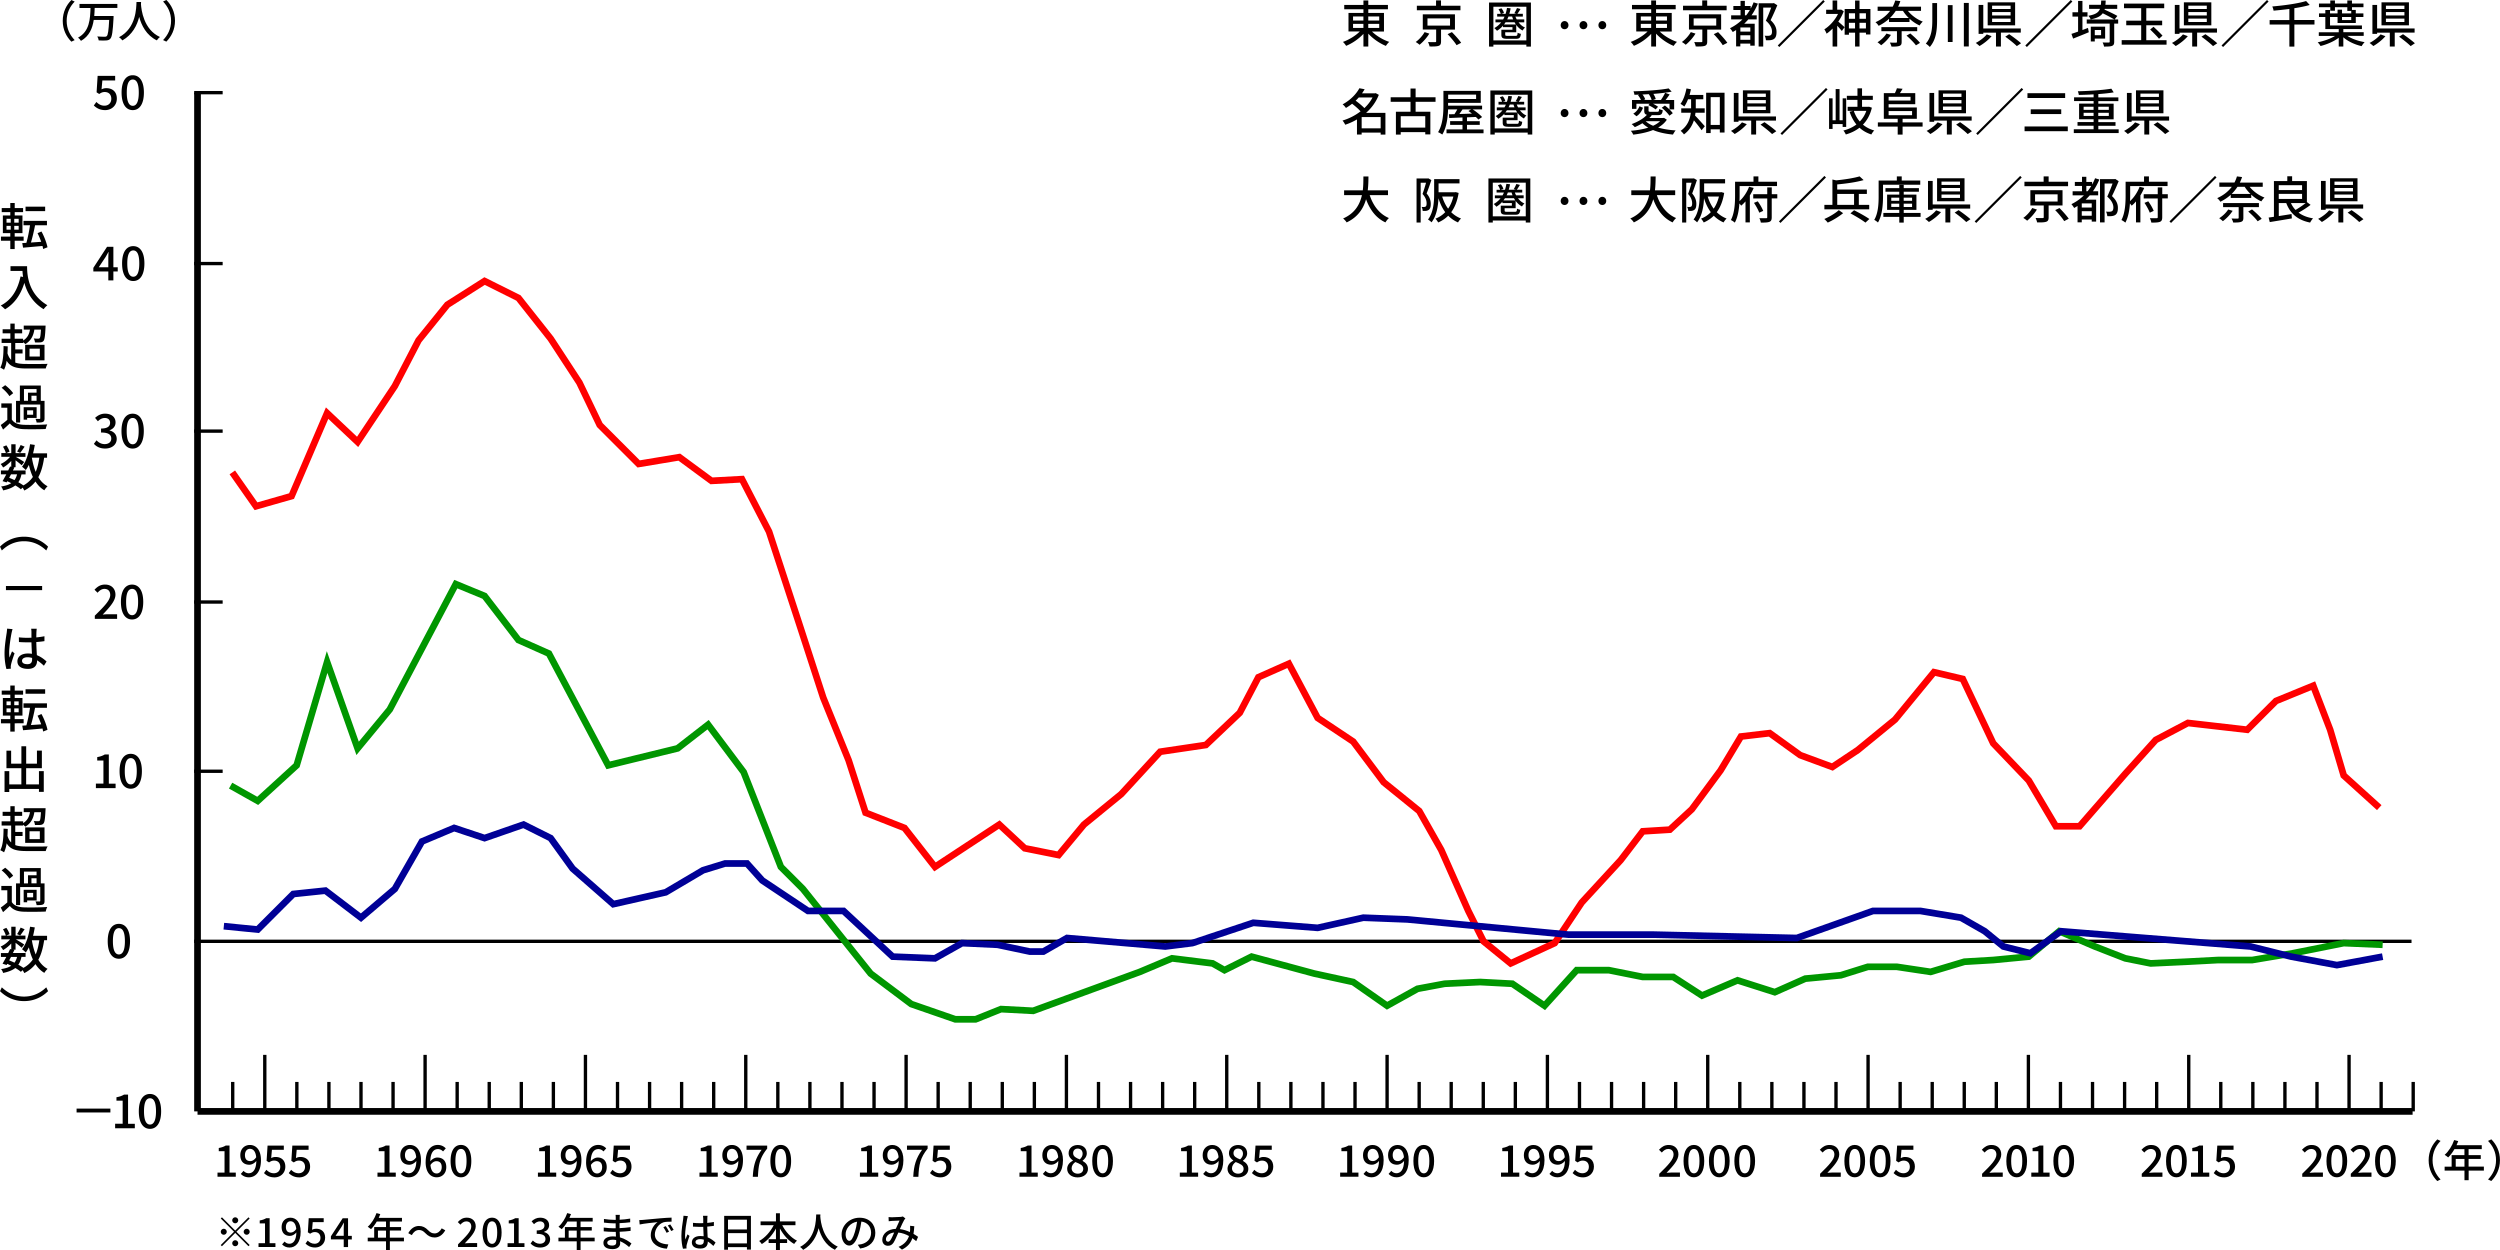 <svg xmlns="http://www.w3.org/2000/svg" width="994.696" height="497.424" viewBox="0 0 746.02 373.07"><path fill="none" stroke="#000" stroke-miterlimit="10" stroke-width="2" d="M58.94 27.65v304M719.94 331.65h-661"/><path fill="none" stroke="#000" stroke-miterlimit="10" d="M57.94 27.65h8.5M57.94 78.65h8.5M57.94 128.65h8.5M57.94 179.65h8.5M57.94 230.15h8.5M57.94 280.9h661.68M69.44 331.65v-8.79M79.01 331.65v-16.87M88.58 331.65v-8.79M98.15 331.65v-8.79M107.72 331.65v-8.79M117.29 331.65v-8.79M126.85 331.65v-16.87M136.42 331.65v-8.79M145.99 331.65v-8.79M155.56 331.65v-8.79M165.13 331.65v-8.79M174.7 331.65v-16.87M184.27 331.65v-8.79M193.84 331.65v-8.79M203.4 331.65v-8.79M212.97 331.65v-8.79M222.54 331.65v-16.87M232.11 331.65v-8.79M241.68 331.65v-8.79M251.25 331.65v-8.79M260.82 331.65v-8.79M270.39 331.65v-16.87M279.95 331.65v-8.79M289.52 331.65v-8.79M299.09 331.65v-8.79M308.66 331.65v-8.79M318.23 331.65v-16.87M327.8 331.65v-8.79M337.37 331.65v-8.79M346.94 331.65v-8.79M356.5 331.65v-8.79M366.07 331.65v-16.87M375.64 331.65v-8.79M385.21 331.65v-8.79M394.78 331.65v-8.79M404.35 331.65v-8.79M413.92 331.65v-16.87M423.49 331.65v-8.79M433.05 331.65v-8.79M442.62 331.65v-8.79M452.19 331.65v-8.79M461.76 331.65v-16.87M471.33 331.65v-8.79M480.9 331.65v-8.79M490.47 331.65v-8.79M500.04 331.65v-8.79M509.6 331.65v-16.87M519.17 331.65v-8.79M528.74 331.65v-8.79M538.31 331.65v-8.79M547.88 331.65v-8.79M557.45 331.65v-16.87M567.02 331.65v-8.79M576.59 331.65v-8.79M586.15 331.65v-8.79M595.72 331.65v-8.79M605.29 331.65v-16.87M614.86 331.65v-8.79M624.43 331.65v-8.79M634 331.65v-8.79M643.57 331.65v-8.79M653.14 331.65v-16.87M662.7 331.65v-8.79M672.27 331.65v-8.79M681.84 331.65v-8.79M691.41 331.65v-8.79M700.98 331.65v-16.87M710.55 331.65v-8.79M720.12 331.65v-8.79"/><path d="M64.91 349.92H67v-6.4h-1.72v-.95c.9-.16 1.53-.39 2.08-.73h1.13v8.07h1.87v1.24H64.9v-1.24zM71.86 350.31l.82-.92c.35.43.94.72 1.5.72 1.22 0 2.25-.94 2.31-3.67-.56.71-1.39 1.13-2.09 1.13-1.61 0-2.69-.95-2.69-2.87s1.3-3.03 2.85-3.03c1.83 0 3.31 1.44 3.31 4.52 0 3.67-1.73 5.13-3.61 5.13-1.08 0-1.86-.44-2.39-1.01zm2.8-3.82c.57 0 1.26-.34 1.79-1.16-.17-1.72-.87-2.51-1.89-2.51-.82 0-1.47.69-1.47 1.87s.55 1.79 1.56 1.79zM78.78 350.05l.71-.97c.55.55 1.24 1.03 2.24 1.03 1.08 0 1.9-.73 1.9-1.91s-.73-1.87-1.82-1.87c-.61 0-.98.18-1.53.55l-.73-.47.29-4.55h4.85v1.26h-3.55l-.22 2.46c.42-.21.79-.33 1.31-.33 1.6 0 2.91.9 2.91 2.9s-1.55 3.19-3.22 3.19c-1.51 0-2.46-.61-3.13-1.27zM86.17 350.05l.71-.97c.55.55 1.24 1.03 2.24 1.03 1.08 0 1.9-.73 1.9-1.91s-.73-1.87-1.82-1.87c-.61 0-.98.18-1.53.55l-.73-.47.29-4.55h4.85v1.26h-3.55l-.22 2.46c.42-.21.79-.33 1.31-.33 1.6 0 2.91.9 2.91 2.9s-1.55 3.19-3.22 3.19c-1.51 0-2.46-.61-3.13-1.27zM27.99 31.48l.77-1.05c.59.59 1.33 1.11 2.41 1.11 1.16 0 2.04-.78 2.04-2.06s-.78-2.02-1.96-2.02c-.66 0-1.05.2-1.65.59l-.78-.5.31-4.9h5.23v1.36h-3.82l-.24 2.65c.45-.22.85-.35 1.42-.35 1.72 0 3.14.97 3.14 3.12s-1.67 3.43-3.47 3.43c-1.62 0-2.65-.66-3.38-1.37zM36.28 27.62c0-3.38 1.29-5.17 3.33-5.17s3.33 1.81 3.33 5.17-1.27 5.24-3.33 5.24-3.33-1.86-3.33-5.24zm5.13 0c0-2.89-.74-3.89-1.79-3.89s-1.79 1.01-1.79 3.89.74 3.96 1.79 3.96 1.79-1.08 1.79-3.96zM32.32 81.01h-4.47v-1.08l4.1-6.29h1.88v6.12h1.3v1.25h-1.3v2.66h-1.51v-2.66zm0-1.25v-2.54c0-.56.04-1.46.07-2.02h-.06c-.25.5-.53.98-.83 1.5l-2.03 3.05h2.84zM36.43 78.62c0-3.38 1.29-5.17 3.33-5.17s3.33 1.81 3.33 5.17-1.27 5.24-3.33 5.24-3.33-1.86-3.33-5.24zm5.13 0c0-2.89-.74-3.89-1.79-3.89s-1.79 1.01-1.79 3.89.74 3.96 1.79 3.96 1.79-1.08 1.79-3.96zM28.02 132.44l.78-1.04c.6.62 1.37 1.13 2.44 1.13 1.16 0 1.96-.63 1.96-1.64 0-1.11-.73-1.82-3.05-1.82v-1.19c2.03 0 2.7-.74 2.7-1.71 0-.9-.6-1.44-1.58-1.44-.8 0-1.47.39-2.06.98l-.84-1.01c.81-.74 1.77-1.26 2.96-1.26 1.85 0 3.15.95 3.15 2.61 0 1.16-.69 1.93-1.78 2.34v.07c1.19.29 2.13 1.16 2.13 2.52 0 1.81-1.55 2.87-3.45 2.87-1.62 0-2.68-.64-3.36-1.41zM36.25 128.62c0-3.38 1.29-5.17 3.33-5.17s3.33 1.81 3.33 5.17-1.27 5.24-3.33 5.24-3.33-1.86-3.33-5.24zm5.13 0c0-2.89-.74-3.89-1.79-3.89s-1.79 1.01-1.79 3.89.74 3.96 1.79 3.96 1.79-1.08 1.79-3.96zM28.28 183.73c2.87-2.82 4.61-4.61 4.61-6.18 0-1.09-.59-1.82-1.75-1.82-.81 0-1.48.52-2.03 1.15l-.91-.9c.88-.95 1.79-1.54 3.14-1.54 1.89 0 3.11 1.21 3.11 3.03s-1.67 3.68-3.81 5.93c.52-.06 1.18-.1 1.68-.1h2.62v1.37h-6.65v-.94zM36.08 179.62c0-3.38 1.29-5.17 3.33-5.17s3.33 1.81 3.33 5.17-1.27 5.24-3.33 5.24-3.33-1.86-3.33-5.24zm5.13 0c0-2.89-.74-3.89-1.79-3.89s-1.79 1.01-1.79 3.89.74 3.96 1.79 3.96 1.79-1.08 1.79-3.96zM28.6 233.84h2.26v-6.89h-1.85v-1.02c.97-.17 1.65-.42 2.24-.78h1.22v8.7h2.02v1.33h-5.88v-1.33zM35.68 230.12c0-3.38 1.29-5.17 3.33-5.17s3.33 1.81 3.33 5.17-1.27 5.24-3.33 5.24-3.33-1.86-3.33-5.24zm5.13 0c0-2.89-.74-3.89-1.79-3.89s-1.79 1.01-1.79 3.89.74 3.96 1.79 3.96 1.79-1.08 1.79-3.96zM32.14 280.86c0-3.38 1.29-5.17 3.33-5.17s3.33 1.81 3.33 5.17-1.27 5.24-3.33 5.24-3.33-1.86-3.33-5.24zm5.13 0c0-2.89-.74-3.89-1.79-3.89s-1.79 1.01-1.79 3.89.74 3.96 1.79 3.96 1.79-1.08 1.79-3.96zM32.94 331.97H22.85v-1.16h10.09v1.16zM34.34 335.34h2.26v-6.89h-1.85v-1.02c.97-.17 1.65-.42 2.24-.78h1.22v8.7h2.02v1.33h-5.88v-1.33zM41.42 331.62c0-3.38 1.29-5.17 3.33-5.17s3.33 1.81 3.33 5.17-1.27 5.24-3.33 5.24-3.33-1.86-3.33-5.24zm5.13 0c0-2.89-.74-3.89-1.79-3.89s-1.79 1.01-1.79 3.89.74 3.96 1.79 3.96 1.79-1.08 1.79-3.96zM112.65 349.92h2.09v-6.4h-1.72v-.95c.9-.16 1.53-.39 2.08-.73h1.13v8.07h1.87v1.24h-5.46v-1.24zM119.61 350.31l.82-.92c.35.43.94.72 1.5.72 1.22 0 2.25-.94 2.31-3.67-.56.71-1.39 1.13-2.09 1.13-1.61 0-2.69-.95-2.69-2.87s1.3-3.03 2.85-3.03c1.83 0 3.31 1.44 3.31 4.52 0 3.67-1.73 5.13-3.61 5.13-1.08 0-1.86-.44-2.39-1.01zm2.8-3.82c.57 0 1.26-.34 1.79-1.16-.17-1.72-.87-2.51-1.89-2.51-.82 0-1.47.69-1.47 1.87s.55 1.79 1.56 1.79zM127.02 346.81c0-3.67 1.72-5.15 3.61-5.15a3.2 3.2 0 012.39 1.03l-.82.91c-.35-.42-.94-.7-1.51-.7-1.21 0-2.22.91-2.29 3.64.56-.69 1.39-1.12 2.08-1.12 1.6 0 2.69.95 2.69 2.87s-1.3 3.03-2.86 3.03c-1.82 0-3.3-1.44-3.3-4.51zm1.43.83c.16 1.73.85 2.54 1.86 2.54.83 0 1.5-.7 1.5-1.89s-.57-1.78-1.59-1.78c-.53 0-1.2.3-1.77 1.13zM134.46 346.46c0-3.13 1.2-4.8 3.09-4.8s3.09 1.68 3.09 4.8-1.18 4.86-3.09 4.86-3.09-1.73-3.09-4.86zm4.76 0c0-2.68-.69-3.61-1.66-3.61s-1.66.94-1.66 3.61.69 3.68 1.66 3.68 1.66-1 1.66-3.68zM160.53 349.92h2.09v-6.4h-1.72v-.95c.9-.16 1.53-.39 2.08-.73h1.13v8.07h1.87v1.24h-5.46v-1.24zM167.49 350.31l.82-.92c.35.43.94.72 1.5.72 1.22 0 2.25-.94 2.31-3.67-.56.71-1.39 1.13-2.09 1.13-1.61 0-2.69-.95-2.69-2.87s1.3-3.03 2.85-3.03c1.83 0 3.31 1.44 3.31 4.52 0 3.67-1.73 5.13-3.61 5.13-1.08 0-1.86-.44-2.39-1.01zm2.8-3.82c.57 0 1.26-.34 1.79-1.16-.17-1.72-.87-2.51-1.89-2.51-.82 0-1.47.69-1.47 1.87s.55 1.79 1.56 1.79zM174.9 346.81c0-3.67 1.72-5.15 3.61-5.15a3.2 3.2 0 012.39 1.03l-.82.91c-.35-.42-.94-.7-1.51-.7-1.21 0-2.22.91-2.29 3.64.56-.69 1.39-1.12 2.08-1.12 1.6 0 2.69.95 2.69 2.87s-1.3 3.03-2.86 3.03c-1.82 0-3.3-1.44-3.3-4.51zm1.43.83c.16 1.73.85 2.54 1.86 2.54.83 0 1.49-.7 1.49-1.89s-.57-1.78-1.59-1.78c-.53 0-1.2.3-1.77 1.13zM182.08 350.05l.71-.97c.55.55 1.24 1.03 2.24 1.03 1.08 0 1.9-.73 1.9-1.91s-.73-1.87-1.82-1.87c-.61 0-.98.18-1.53.55l-.73-.47.29-4.55h4.85v1.26h-3.55l-.22 2.46c.42-.21.79-.33 1.31-.33 1.6 0 2.91.9 2.91 2.9s-1.55 3.19-3.22 3.19c-1.51 0-2.46-.61-3.13-1.27zM208.74 349.92h2.09v-6.4h-1.72v-.95c.9-.16 1.53-.39 2.08-.73h1.13v8.07h1.87v1.24h-5.46v-1.24zM215.7 350.31l.82-.92c.35.43.94.72 1.5.72 1.22 0 2.25-.94 2.31-3.67-.56.71-1.39 1.13-2.09 1.13-1.61 0-2.69-.95-2.69-2.87s1.3-3.03 2.85-3.03c1.83 0 3.31 1.44 3.31 4.52 0 3.67-1.73 5.13-3.61 5.13-1.08 0-1.86-.44-2.39-1.01zm2.8-3.82c.57 0 1.26-.34 1.79-1.16-.17-1.72-.87-2.51-1.89-2.51-.82 0-1.47.69-1.47 1.87s.55 1.79 1.56 1.79zM227.27 343.11h-4.5v-1.26h6.16v.91c-2.2 2.74-2.6 4.77-2.76 8.4h-1.53c.17-3.38.82-5.53 2.63-8.05zM229.89 346.46c0-3.13 1.2-4.8 3.09-4.8s3.09 1.68 3.09 4.8-1.18 4.86-3.09 4.86-3.09-1.73-3.09-4.86zm4.76 0c0-2.68-.69-3.61-1.66-3.61s-1.66.94-1.66 3.61.69 3.68 1.66 3.68 1.66-1 1.66-3.68z"/><g><path d="M256.62 349.92h2.09v-6.4h-1.72v-.95c.9-.16 1.53-.39 2.08-.73h1.13v8.07h1.87v1.24h-5.46v-1.24zM263.57 350.31l.82-.92c.35.43.94.72 1.5.72 1.22 0 2.25-.94 2.31-3.67-.56.71-1.39 1.13-2.09 1.13-1.61 0-2.69-.95-2.69-2.87s1.3-3.03 2.85-3.03c1.83 0 3.31 1.44 3.31 4.52 0 3.67-1.73 5.13-3.61 5.13-1.08 0-1.86-.44-2.39-1.01zm2.8-3.82c.57 0 1.26-.34 1.79-1.16-.17-1.72-.87-2.51-1.89-2.51-.82 0-1.47.69-1.47 1.87s.55 1.79 1.56 1.79zM275.15 343.11h-4.5v-1.26h6.16v.91c-2.2 2.74-2.6 4.77-2.76 8.4h-1.53c.17-3.38.82-5.53 2.63-8.05zM277.52 350.05l.71-.97c.55.55 1.24 1.03 2.24 1.03 1.08 0 1.9-.73 1.9-1.91s-.73-1.87-1.82-1.87c-.61 0-.98.18-1.53.55l-.73-.47.29-4.55h4.85v1.26h-3.55l-.22 2.46c.42-.21.79-.33 1.31-.33 1.6 0 2.91.9 2.91 2.9s-1.55 3.19-3.22 3.19c-1.51 0-2.46-.61-3.13-1.27z"/></g><g><path d="M304.23 349.92h2.09v-6.4h-1.72v-.95c.9-.16 1.53-.39 2.08-.73h1.13v8.07h1.87v1.24h-5.46v-1.24zM311.19 350.31l.82-.92c.35.43.94.72 1.5.72 1.22 0 2.25-.94 2.31-3.67-.56.71-1.39 1.13-2.09 1.13-1.61 0-2.69-.95-2.69-2.87s1.3-3.03 2.85-3.03c1.83 0 3.31 1.44 3.31 4.52 0 3.67-1.73 5.13-3.61 5.13-1.08 0-1.86-.44-2.39-1.01zm2.8-3.82c.57 0 1.26-.34 1.79-1.16-.17-1.72-.87-2.51-1.89-2.51-.82 0-1.47.69-1.47 1.87s.55 1.79 1.56 1.79zM318.45 348.78c0-1.18.83-1.98 1.72-2.44v-.05c-.71-.51-1.29-1.2-1.29-2.17 0-1.48 1.17-2.44 2.73-2.44 1.66 0 2.7 1.03 2.7 2.5 0 .96-.68 1.75-1.26 2.18v.07c.85.49 1.61 1.16 1.61 2.41 0 1.42-1.25 2.51-3.09 2.51s-3.12-1.07-3.12-2.55zm4.8 0c0-1.11-1.05-1.48-2.35-2.02-.65.46-1.12 1.09-1.12 1.87 0 .95.79 1.61 1.82 1.61s1.65-.57 1.65-1.47zm-.19-4.52c0-.86-.53-1.51-1.47-1.51-.78 0-1.36.52-1.36 1.37 0 1 .91 1.44 1.98 1.86.56-.52.86-1.09.86-1.72zM325.93 346.46c0-3.13 1.2-4.8 3.09-4.8s3.09 1.68 3.09 4.8-1.18 4.86-3.09 4.86-3.09-1.73-3.09-4.86zm4.76 0c0-2.68-.69-3.61-1.66-3.61s-1.66.94-1.66 3.61.69 3.68 1.66 3.68 1.66-1 1.66-3.68z"/></g><g><path d="M352.08 349.92h2.09v-6.4h-1.72v-.95c.9-.16 1.53-.39 2.08-.73h1.13v8.07h1.87v1.24h-5.46v-1.24zM359.03 350.31l.82-.92c.35.43.94.72 1.5.72 1.22 0 2.25-.94 2.31-3.67-.56.71-1.39 1.13-2.09 1.13-1.61 0-2.69-.95-2.69-2.87s1.3-3.03 2.85-3.03c1.83 0 3.31 1.44 3.31 4.52 0 3.67-1.73 5.13-3.61 5.13-1.08 0-1.86-.44-2.39-1.01zm2.8-3.82c.57 0 1.26-.34 1.79-1.16-.17-1.72-.87-2.51-1.89-2.51-.82 0-1.47.69-1.47 1.87s.55 1.79 1.56 1.79zM366.3 348.78c0-1.18.83-1.98 1.72-2.44v-.05c-.71-.51-1.29-1.2-1.29-2.17 0-1.48 1.17-2.44 2.73-2.44 1.66 0 2.7 1.03 2.7 2.5 0 .96-.68 1.75-1.26 2.18v.07c.85.49 1.61 1.16 1.61 2.41 0 1.42-1.25 2.51-3.09 2.51s-3.12-1.07-3.12-2.55zm4.8 0c0-1.11-1.05-1.48-2.35-2.02-.65.46-1.12 1.09-1.12 1.87 0 .95.79 1.61 1.82 1.61s1.65-.57 1.65-1.47zm-.19-4.52c0-.86-.53-1.51-1.47-1.51-.78 0-1.36.52-1.36 1.37 0 1 .91 1.44 1.98 1.86.56-.52.86-1.09.86-1.72zM373.59 350.05l.71-.97c.55.55 1.24 1.03 2.24 1.03 1.08 0 1.9-.73 1.9-1.91s-.73-1.87-1.82-1.87c-.61 0-.97.18-1.53.55l-.73-.47.29-4.55h4.85v1.26h-3.55l-.22 2.46c.42-.21.79-.33 1.31-.33 1.6 0 2.91.9 2.91 2.9s-1.55 3.19-3.22 3.19c-1.51 0-2.46-.61-3.13-1.27z"/></g><g><path d="M399.92 349.92h2.09v-6.4h-1.72v-.95c.9-.16 1.53-.39 2.08-.73h1.13v8.07h1.87v1.24h-5.46v-1.24zM406.88 350.31l.82-.92c.35.43.94.72 1.5.72 1.22 0 2.25-.94 2.31-3.67-.56.71-1.39 1.13-2.09 1.13-1.61 0-2.69-.95-2.69-2.87s1.3-3.03 2.85-3.03c1.83 0 3.31 1.44 3.31 4.52 0 3.67-1.73 5.13-3.61 5.13-1.08 0-1.86-.44-2.39-1.01zm2.8-3.82c.57 0 1.26-.34 1.79-1.16-.17-1.72-.87-2.51-1.89-2.51-.82 0-1.47.69-1.47 1.87s.55 1.79 1.56 1.79zM414.36 350.31l.82-.92c.35.43.94.72 1.5.72 1.22 0 2.25-.94 2.31-3.67-.56.71-1.39 1.13-2.09 1.13-1.61 0-2.69-.95-2.69-2.87s1.3-3.03 2.85-3.03c1.83 0 3.31 1.44 3.31 4.52 0 3.67-1.73 5.13-3.61 5.13-1.08 0-1.86-.44-2.39-1.01zm2.8-3.82c.57 0 1.26-.34 1.79-1.16-.17-1.72-.87-2.51-1.89-2.51-.82 0-1.47.69-1.47 1.87s.55 1.79 1.56 1.79zM421.77 346.46c0-3.13 1.2-4.8 3.09-4.8s3.09 1.68 3.09 4.8-1.18 4.86-3.09 4.86-3.09-1.73-3.09-4.86zm4.76 0c0-2.68-.69-3.61-1.66-3.61s-1.66.94-1.66 3.61.69 3.68 1.66 3.68 1.66-1 1.66-3.68z"/></g><g><path d="M447.92 349.92h2.09v-6.4h-1.72v-.95c.9-.16 1.53-.39 2.08-.73h1.13v8.07h1.87v1.24h-5.46v-1.24zM454.88 350.31l.82-.92c.35.43.94.72 1.5.72 1.22 0 2.25-.94 2.31-3.67-.56.71-1.39 1.13-2.09 1.13-1.61 0-2.69-.95-2.69-2.87s1.3-3.03 2.85-3.03c1.83 0 3.31 1.44 3.31 4.52 0 3.67-1.73 5.13-3.61 5.13-1.08 0-1.86-.44-2.39-1.01zm2.8-3.82c.57 0 1.26-.34 1.79-1.16-.17-1.72-.87-2.51-1.89-2.51-.82 0-1.47.69-1.47 1.87s.55 1.79 1.56 1.79zM462.36 350.31l.82-.92c.35.43.94.72 1.5.72 1.22 0 2.25-.94 2.31-3.67-.56.71-1.39 1.13-2.09 1.13-1.61 0-2.69-.95-2.69-2.87s1.3-3.03 2.85-3.03c1.83 0 3.31 1.44 3.31 4.52 0 3.67-1.73 5.13-3.61 5.13-1.08 0-1.86-.44-2.39-1.01zm2.8-3.82c.57 0 1.26-.34 1.79-1.16-.17-1.72-.87-2.51-1.89-2.51-.82 0-1.47.69-1.47 1.87s.55 1.79 1.56 1.79zM469.28 350.05l.71-.97c.55.55 1.24 1.03 2.24 1.03 1.08 0 1.9-.73 1.9-1.91s-.73-1.87-1.82-1.87c-.61 0-.97.18-1.53.55l-.73-.47.29-4.55h4.85v1.26h-3.55l-.22 2.46c.42-.21.79-.33 1.31-.33 1.6 0 2.91.9 2.91 2.9s-1.55 3.19-3.22 3.19c-1.51 0-2.46-.61-3.13-1.27z"/></g><g><path d="M495.13 350.28c2.67-2.61 4.28-4.28 4.28-5.73 0-1.01-.55-1.69-1.62-1.69-.75 0-1.38.48-1.89 1.07l-.84-.83c.82-.88 1.66-1.43 2.91-1.43 1.75 0 2.89 1.12 2.89 2.81s-1.55 3.42-3.54 5.5c.48-.05 1.09-.09 1.56-.09h2.43v1.27h-6.18v-.87zM502.38 346.46c0-3.13 1.2-4.8 3.09-4.8s3.09 1.68 3.09 4.8-1.18 4.86-3.09 4.86-3.09-1.73-3.09-4.86zm4.76 0c0-2.68-.69-3.61-1.66-3.61s-1.66.94-1.66 3.61.69 3.68 1.66 3.68 1.66-1 1.66-3.68zM509.96 346.46c0-3.13 1.2-4.8 3.09-4.8s3.09 1.68 3.09 4.8-1.18 4.86-3.09 4.86-3.09-1.73-3.09-4.86zm4.76 0c0-2.68-.69-3.61-1.66-3.61s-1.66.94-1.66 3.61.69 3.68 1.66 3.68 1.66-1 1.66-3.68zM517.55 346.46c0-3.13 1.2-4.8 3.09-4.8s3.09 1.68 3.09 4.8-1.18 4.86-3.09 4.86-3.09-1.73-3.09-4.86zm4.76 0c0-2.68-.69-3.61-1.66-3.61s-1.66.94-1.66 3.61.69 3.68 1.66 3.68 1.66-1 1.66-3.68z"/></g><g><path d="M543.12 350.28c2.67-2.61 4.28-4.28 4.28-5.73 0-1.01-.55-1.69-1.62-1.69-.75 0-1.38.48-1.89 1.07l-.84-.83c.82-.88 1.66-1.43 2.91-1.43 1.75 0 2.89 1.12 2.89 2.81s-1.55 3.42-3.54 5.5c.48-.05 1.09-.09 1.56-.09h2.43v1.27h-6.17v-.87zM550.38 346.46c0-3.13 1.2-4.8 3.09-4.8s3.09 1.68 3.09 4.8-1.18 4.86-3.09 4.86-3.09-1.73-3.09-4.86zm4.76 0c0-2.68-.69-3.61-1.66-3.61s-1.66.94-1.66 3.61.69 3.68 1.66 3.68 1.66-1 1.66-3.68zM557.96 346.46c0-3.13 1.2-4.8 3.09-4.8s3.09 1.68 3.09 4.8-1.18 4.86-3.09 4.86-3.09-1.73-3.09-4.86zm4.76 0c0-2.68-.69-3.61-1.66-3.61s-1.66.94-1.66 3.61.69 3.68 1.66 3.68 1.66-1 1.66-3.68zM565.06 350.05l.71-.97c.55.55 1.24 1.03 2.24 1.03 1.08 0 1.9-.73 1.9-1.91s-.73-1.87-1.82-1.87c-.61 0-.97.18-1.53.55l-.73-.47.29-4.55h4.85v1.26h-3.55l-.22 2.46c.42-.21.79-.33 1.31-.33 1.6 0 2.91.9 2.91 2.9s-1.55 3.19-3.22 3.19c-1.51 0-2.46-.61-3.13-1.27z"/></g><g><path d="M591.46 350.28c2.67-2.61 4.28-4.28 4.28-5.73 0-1.01-.55-1.69-1.62-1.69-.75 0-1.38.48-1.89 1.07l-.84-.83c.82-.88 1.66-1.43 2.91-1.43 1.75 0 2.89 1.12 2.89 2.81s-1.55 3.42-3.54 5.5c.48-.05 1.09-.09 1.56-.09h2.43v1.27h-6.17v-.87zM598.71 346.46c0-3.13 1.2-4.8 3.09-4.8s3.09 1.68 3.09 4.8-1.18 4.86-3.09 4.86-3.09-1.73-3.09-4.86zm4.76 0c0-2.68-.69-3.61-1.66-3.61s-1.66.94-1.66 3.61.69 3.68 1.66 3.68 1.66-1 1.66-3.68zM606.17 349.92h2.09v-6.4h-1.72v-.95c.9-.16 1.53-.39 2.08-.73h1.13v8.07h1.87v1.24h-5.46v-1.24zM612.75 346.46c0-3.13 1.2-4.8 3.09-4.8s3.09 1.68 3.09 4.8-1.18 4.86-3.09 4.86-3.09-1.73-3.09-4.86zm4.76 0c0-2.68-.69-3.61-1.66-3.61s-1.66.94-1.66 3.61.69 3.68 1.66 3.68 1.66-1 1.66-3.68z"/></g><g><path d="M639.11 350.28c2.67-2.61 4.28-4.28 4.28-5.73 0-1.01-.55-1.69-1.62-1.69-.75 0-1.38.48-1.89 1.07l-.84-.83c.82-.88 1.66-1.43 2.91-1.43 1.75 0 2.89 1.12 2.89 2.81s-1.55 3.42-3.54 5.5c.48-.05 1.09-.09 1.56-.09h2.43v1.27h-6.17v-.87zM646.37 346.46c0-3.13 1.2-4.8 3.09-4.8s3.09 1.68 3.09 4.8-1.18 4.86-3.09 4.86-3.09-1.73-3.09-4.86zm4.76 0c0-2.68-.69-3.61-1.66-3.61s-1.66.94-1.66 3.61.69 3.68 1.66 3.68 1.66-1 1.66-3.68zM653.82 349.92h2.09v-6.4h-1.72v-.95c.9-.16 1.53-.39 2.08-.73h1.13v8.07h1.87v1.24h-5.46v-1.24zM660.6 350.05l.71-.97c.55.55 1.24 1.03 2.24 1.03 1.08 0 1.9-.73 1.9-1.91s-.73-1.87-1.82-1.87c-.61 0-.97.18-1.53.55l-.73-.47.29-4.55h4.85v1.26h-3.55l-.22 2.46c.42-.21.79-.33 1.31-.33 1.6 0 2.91.9 2.91 2.9s-1.55 3.19-3.22 3.19c-1.51 0-2.46-.61-3.13-1.27z"/></g><g><path d="M686.99 350.28c2.67-2.61 4.28-4.28 4.28-5.73 0-1.01-.55-1.69-1.62-1.69-.75 0-1.38.48-1.88 1.07l-.84-.83c.82-.88 1.66-1.43 2.91-1.43 1.75 0 2.89 1.12 2.89 2.81s-1.55 3.42-3.54 5.5c.48-.05 1.09-.09 1.56-.09h2.43v1.27h-6.17v-.87zM694.24 346.46c0-3.13 1.2-4.8 3.09-4.8s3.09 1.68 3.09 4.8-1.18 4.86-3.09 4.86-3.09-1.73-3.09-4.86zm4.76 0c0-2.68-.69-3.61-1.66-3.61s-1.66.94-1.66 3.61.69 3.68 1.66 3.68 1.66-1 1.66-3.68zM701.49 350.28c2.67-2.61 4.28-4.28 4.28-5.73 0-1.01-.55-1.69-1.62-1.69-.75 0-1.38.48-1.89 1.07l-.84-.83c.82-.88 1.66-1.43 2.91-1.43 1.75 0 2.89 1.12 2.89 2.81s-1.55 3.42-3.54 5.5c.48-.05 1.09-.09 1.56-.09h2.43v1.27h-6.17v-.87zM708.74 346.46c0-3.13 1.2-4.8 3.09-4.8s3.09 1.68 3.09 4.8-1.18 4.86-3.09 4.86-3.09-1.73-3.09-4.86zm4.76 0c0-2.68-.69-3.61-1.66-3.61s-1.66.94-1.66 3.61.69 3.68 1.66 3.68 1.66-1 1.66-3.68z"/></g><g><path d="M727.3 340l.99.47c-1.42 1.48-2.39 3.35-2.39 5.75s.97 4.26 2.39 5.75l-.99.47c-1.48-1.5-2.57-3.58-2.57-6.21s1.09-4.72 2.57-6.21zM741.23 349.31h-4.56v2.87h-1.25v-2.87h-5.92v-1.17h2.09v-3.43h3.82v-1.79h-2.98c-.56.96-1.21 1.82-1.87 2.47-.23-.21-.75-.6-1.05-.78 1.2-1.03 2.24-2.68 2.83-4.41l1.22.32c-.16.4-.34.83-.51 1.22h7.53v1.17h-3.93v1.79h3.63v1.13h-3.63v2.3h4.56v1.17zm-5.81-1.17v-2.3h-2.61v2.3h2.61zM743.44 352.43l-.99-.47c1.42-1.48 2.39-3.35 2.39-5.75s-.97-4.26-2.39-5.75l.99-.47c1.48 1.5 2.57 3.58 2.57 6.21s-1.09 4.72-2.57 6.21z"/></g><g><path d="M21.29 0l.99.47c-1.42 1.48-2.39 3.35-2.39 5.75s.98 4.26 2.39 5.75l-.99.47c-1.48-1.5-2.57-3.58-2.57-6.21s1.09-4.72 2.57-6.21zM28.25 2.37c-.03.79-.05 1.6-.13 2.41h5.77s0 .39-.01.56c-.22 4.08-.44 5.64-.95 6.2-.32.38-.68.48-1.22.53-.49.05-1.38.04-2.26-.01-.03-.35-.2-.85-.42-1.18.92.08 1.85.08 2.2.08.3.01.45-.01.61-.16.38-.33.57-1.69.74-4.85h-4.61c-.38 2.5-1.31 4.82-3.81 6.25-.17-.33-.56-.73-.87-.97 3.47-1.87 3.61-5.62 3.72-8.85h-3.29v-1.2h11.3v1.18h-6.76zM42.1.6c-.01.18-.01.4-.04.64.12 1.73.79 7.57 5.66 9.8-.38.29-.73.69-.92 1.01-3.15-1.52-4.59-4.5-5.27-7.01-.62 2.48-1.99 5.29-5.01 7.02-.22-.31-.61-.69-1-.95 5.2-2.77 5.12-8.8 5.21-10.52h1.37zM49.65 12.43l-.99-.47c1.42-1.48 2.39-3.35 2.39-5.75s-.98-4.26-2.39-5.75l.99-.47c1.48 1.5 2.57 3.58 2.57 6.21s-1.09 4.72-2.57 6.21z"/></g><g><path d="M4.38 71.84v2.48H3.07v-2.48H.28V70.6h2.79v-1.04H.85V64.3h2.22v-1H.51v-1.21h2.56v-1.52h1.32v1.52h2.5v1.21h-2.5v1H6.7v5.26H4.38v1.04h2.67v1.24H4.38zm-2.44-5.4H3.2V65.3H1.94v1.14zm0 2.1H3.2V67.4H1.94v1.14zm3.63-3.24H4.25v1.14h1.32V65.3zm0 2.1H4.25v1.14h1.32V67.4zm7.3 6.9c-.04-.27-.12-.58-.19-.9-2.08.18-4.23.38-5.8.51l-.24-1.37 1.23-.07c.42-1.46.84-3.56 1.08-5.25H7.01V65.9h7v1.32h-3.55c-.33 1.73-.79 3.69-1.23 5.15l3.06-.21c-.31-.89-.7-1.8-1.09-2.58l1.17-.5c.83 1.48 1.54 3.42 1.8 4.71l-1.29.51zm.6-11.29H7.62v-1.33h5.85v1.33zM8.08 79.43c0 2.71.35 8.28 6.06 11.65-.32.24-.89.84-1.12 1.19-3.4-2.06-5.01-5.11-5.75-7.87-1.11 3.61-2.98 6.24-5.76 7.9-.27-.28-.91-.87-1.29-1.12 3.22-1.66 5.04-4.62 5.91-8.68l.76.14c-.1-.63-.16-1.25-.19-1.79H3.13v-1.41h4.95zM4.56 108.19c.87.33 1.96.42 3.33.42.9.02 5.22.02 6.33-.03-.23.33-.48.96-.57 1.38H7.9c-3 0-4.8-.44-5.92-2.31-.15 1.05-.41 1.95-.78 2.69-.22-.17-.81-.5-1.12-.63.83-1.49.95-3.84.98-6.44l1.25.09c-.02.72-.04 1.41-.08 2.08.27.86.62 1.5 1.1 1.95v-5.05H.48v-1.25h2.61v-1.63H.78v-1.21h2.31v-1.68h1.29v1.68h2.23v1.21H4.38v1.63H6.9v.53c1.17-.71 1.8-1.75 2.04-3.27H7.08v-1.18h6.52s0 .34-.02.51c-.12 2.61-.27 3.66-.6 4.05-.25.29-.52.39-.93.44-.35.03-.96.04-1.62.01-.03-.36-.17-.85-.36-1.18.57.06 1.11.06 1.32.06s.35-.03.45-.15c.18-.21.28-.87.38-2.55h-1.97c-.31 2.07-1.18 3.41-2.67 4.32-.15-.15-.44-.38-.69-.57v.24H4.55v1.91h2.18v1.21H4.55v2.73zm2.96-5.29h5.76v4.62H7.51v-4.62zm1.29 3.5h3.07v-2.35H8.81v2.35zM3.52 125.18c.65 1.04 1.83 1.5 3.49 1.58 1.69.08 5.17.03 7.08-.11-.16.32-.38.96-.45 1.37-1.73.08-4.9.11-6.65.04-1.86-.08-3.15-.57-4.06-1.72-.63.62-1.29 1.21-2.02 1.86l-.69-1.38c.6-.4 1.33-.97 1.96-1.53v-3.62H.39v-1.29h3.13v4.8zm-.72-6.96c-.42-.75-1.42-1.78-2.31-2.5l1.06-.78c.87.67 1.92 1.67 2.37 2.4l-1.12.88zm3.21 7.86H4.78v-6.46h1.15v-4.58h6.24v4.58h1.12v5.19c0 .58-.1.92-.51 1.11-.39.17-.98.18-1.85.18-.04-.33-.19-.79-.34-1.11.56.03 1.06.03 1.21.02.15 0 .21-.06.21-.2v-4.09h-6v5.37zm4.92-1.37H8.1v.53H7.06v-3.72h3.87v3.2zm-3.78-5.1h1.2v-2.43h2.56v-1.08H7.15v3.51zm2.74 2.83h-1.8v1.33h1.8v-1.33zm1.02-4.35H9.38v1.51h1.53v-1.51zM13.17 136.58c-.35 2.33-.87 4.25-1.74 5.8.7 1.19 1.62 2.13 2.77 2.73-.31.27-.76.81-.97 1.2-1.08-.64-1.95-1.53-2.65-2.62-.85 1.1-1.95 1.98-3.33 2.69-.1-.23-.31-.58-.52-.88l-.5.51c-.42-.38-1-.77-1.67-1.16-.87.69-2.05 1.16-3.64 1.49-.09-.38-.35-.89-.6-1.16 1.3-.2 2.29-.51 3.03-1-.39-.2-.78-.39-1.19-.57l-.19.34-1.21-.37c.33-.56.72-1.28 1.12-2.03H.27v-1.16h2.17c.21-.4.39-.81.56-1.18l.36.08v-1.74c-.72.78-1.6 1.49-2.44 1.96-.17-.31-.48-.78-.74-1.05 1.01-.41 2.08-1.25 2.81-2.14H.39v-1.12h1.35c-.12-.53-.5-1.31-.85-1.89l1-.42c.42.57.81 1.35.96 1.88l-.99.44h1.5v-2.64h1.29v2.64h2.94v1.12H4.72c.68.38 2.13 1.27 2.5 1.54l-.75.97c-.36-.34-1.15-.97-1.83-1.49v2.06h-.75l.4.09c-.13.29-.29.58-.44.9h3.78v1.16H6.4c-.19.93-.49 1.71-.94 2.34.57.32 1.1.65 1.52.95 1.2-.65 2.11-1.49 2.83-2.52-.51-1.06-.89-2.28-1.2-3.6-.29.55-.58 1.08-.93 1.53-.21-.25-.8-.75-1.11-.98 1.25-1.56 2.01-4.08 2.4-6.72l1.41.21c-.15.86-.31 1.7-.52 2.5h4.18v1.32h-.88zm-9.88 4.96c-.19.34-.38.71-.55 1.04.52.21 1.06.43 1.57.69.36-.46.6-1.03.78-1.72h-1.8zm4.06-8.25c-.48.68-.96 1.4-1.33 1.86l-.93-.42c.36-.53.83-1.35 1.06-1.94l1.2.5zm2.15 3.29c.27 1.53.63 2.97 1.15 4.23.51-1.2.85-2.61 1.08-4.23H9.5zM14.34 163.13l-.54 1.14c-1.71-1.63-3.87-2.76-6.63-2.76s-4.92 1.12-6.63 2.76L0 163.13c1.72-1.71 4.12-2.97 7.17-2.97s5.44 1.26 7.17 2.97zM12.57 176.11H1.77v-1.24h10.8v1.24zM3.75 187.75c-.11.25-.24.86-.3 1.12-.25 1.2-.72 4.25-.72 5.82 0 .54.03 1 .1 1.54.22-.6.52-1.29.76-1.86l.75.6c-.4 1.11-.9 2.6-1.05 3.36-.04.2-.09.5-.08.66 0 .17.02.38.03.55l-1.32.1c-.3-1.03-.57-2.68-.57-4.68 0-2.19.47-4.98.65-6.16.04-.36.1-.83.12-1.21l1.62.15zm7.21-.13c-.04.29-.07.62-.09.92-.02.36-.03.99-.04 1.67.85-.08 1.68-.2 2.43-.35v1.46c-.76.12-1.57.21-2.43.27.03 1.47.1 2.79.17 3.92 1.21.48 2.16 1.21 2.89 1.89l-.79 1.26c-.69-.64-1.36-1.2-2.04-1.62v.06c0 1.35-.65 2.5-2.7 2.5s-3.17-.83-3.17-2.24 1.19-2.35 3.15-2.35c.42 0 .81.03 1.19.09-.06-1.02-.12-2.29-.15-3.43-.4.01-.82.01-1.23.01-.85 0-1.65-.03-2.5-.09l-.02-1.4c.84.09 1.65.14 2.54.14.4 0 .81-.02 1.21-.03v-1.72c0-.26-.03-.68-.09-.95h1.68zm-1.38 8.71c-.45-.12-.9-.2-1.36-.2-.99 0-1.65.41-1.65 1.05 0 .71.65 1.02 1.59 1.02 1.08 0 1.42-.54 1.42-1.47v-.4zM4.38 215.84v2.47H3.07v-2.47H.28v-1.25h2.79v-1.04H.85v-5.26h2.22v-1H.51v-1.21h2.56v-1.51h1.32v1.51h2.5v1.21h-2.5v1H6.7v5.26H4.38v1.04h2.67v1.25H4.38zm-2.44-5.4H3.2v-1.14H1.94v1.14zm0 2.1H3.2v-1.14H1.94v1.14zm3.63-3.24H4.25v1.14h1.32v-1.14zm0 2.1H4.25v1.14h1.32v-1.14zm7.3 6.9c-.04-.27-.12-.58-.19-.9-2.08.18-4.23.38-5.8.51l-.24-1.37 1.23-.08c.42-1.46.84-3.55 1.08-5.25H7.01v-1.32h7v1.32h-3.55c-.33 1.73-.79 3.69-1.23 5.15l3.06-.21c-.31-.89-.7-1.8-1.09-2.58l1.17-.5c.83 1.48 1.54 3.42 1.8 4.71l-1.29.51zm.6-11.29H7.62v-1.33h5.85v1.33zM13.06 230.11v6.2h-1.44v-.88H2.76v.92H1.35v-6.23h1.41v3.95h3.61v-4.84H1.92V224h1.4v3.88h3.06v-5.19h1.43v5.19h3.21v-3.9h1.47v5.25H7.8v4.84h3.82v-3.95h1.44zM4.56 252.19c.87.33 1.96.42 3.33.42.9.02 5.22.02 6.33-.03-.23.33-.48.96-.57 1.38H7.9c-3 0-4.8-.44-5.92-2.31-.15 1.05-.41 1.95-.78 2.69-.22-.17-.81-.5-1.12-.63.83-1.49.95-3.84.98-6.44l1.25.09c-.02.72-.04 1.41-.08 2.08.27.86.62 1.5 1.1 1.95v-5.05H.48v-1.25h2.61v-1.63H.78v-1.21h2.31v-1.68h1.29v1.68h2.23v1.21H4.38v1.63H6.9v.53c1.17-.71 1.8-1.75 2.04-3.27H7.08v-1.18h6.52s0 .34-.02.51c-.12 2.61-.27 3.66-.6 4.05-.25.29-.52.39-.93.44-.35.03-.96.04-1.62.01-.03-.36-.17-.85-.36-1.18.57.06 1.11.06 1.32.06s.35-.03.45-.15c.18-.21.28-.87.38-2.55h-1.97c-.31 2.07-1.18 3.41-2.67 4.32-.15-.15-.44-.38-.69-.57v.24H4.55v1.91h2.18v1.21H4.55v2.73zm2.96-5.29h5.76v4.62H7.51v-4.62zm1.29 3.5h3.07v-2.35H8.81v2.35zM3.52 269.18c.65 1.04 1.83 1.5 3.49 1.58 1.69.08 5.17.03 7.08-.11-.16.32-.38.96-.45 1.37-1.73.08-4.9.1-6.65.04-1.86-.08-3.15-.57-4.06-1.72-.63.62-1.29 1.21-2.02 1.86l-.69-1.38c.6-.4 1.33-.97 1.96-1.53v-3.62H.39v-1.29h3.13v4.8zm-.72-6.96c-.42-.75-1.42-1.78-2.31-2.5l1.06-.78c.87.67 1.92 1.67 2.37 2.4l-1.12.88zm3.21 7.86H4.78v-6.46h1.15v-4.58h6.24v4.58h1.12v5.19c0 .58-.1.92-.51 1.11-.39.17-.98.18-1.85.18-.04-.33-.19-.79-.34-1.11.56.03 1.06.03 1.21.02.15 0 .21-.06.21-.2v-4.09h-6v5.37zm4.92-1.37H8.1v.53H7.06v-3.72h3.87v3.2zm-3.78-5.1h1.2v-2.43h2.56v-1.08H7.15v3.51zm2.74 2.83h-1.8v1.33h1.8v-1.33zm1.02-4.35H9.38v1.51h1.53v-1.51zM13.17 280.59c-.35 2.33-.87 4.25-1.74 5.8.7 1.18 1.62 2.13 2.77 2.73-.31.27-.76.81-.97 1.2-1.08-.64-1.95-1.53-2.65-2.62-.85 1.09-1.95 1.98-3.33 2.68-.1-.22-.31-.58-.52-.88l-.5.51c-.42-.38-1-.76-1.67-1.15-.87.69-2.05 1.15-3.64 1.48-.09-.38-.35-.88-.6-1.15 1.3-.2 2.29-.51 3.03-1-.39-.2-.78-.39-1.19-.57l-.19.34-1.21-.38c.33-.55.72-1.27 1.12-2.02H.27v-1.16h2.17c.21-.41.39-.81.56-1.18l.36.07v-1.74c-.72.78-1.6 1.48-2.44 1.96-.17-.32-.48-.78-.74-1.05 1.01-.41 2.08-1.25 2.81-2.15H.39v-1.12h1.35c-.12-.52-.5-1.3-.85-1.89l1-.42c.42.57.81 1.35.96 1.88l-.99.43h1.5v-2.64h1.29v2.64h2.94v1.12H4.72c.68.38 2.13 1.28 2.5 1.54l-.75.98c-.36-.35-1.15-.98-1.83-1.49v2.05h-.75l.4.09c-.13.28-.29.58-.44.9h3.78v1.16H6.4c-.19.93-.49 1.71-.94 2.34.57.31 1.1.64 1.52.94a7.86 7.86 0 002.83-2.52c-.51-1.06-.89-2.28-1.2-3.6-.29.55-.58 1.08-.93 1.53-.21-.25-.8-.75-1.11-.97 1.25-1.56 2.01-4.08 2.4-6.72l1.41.21c-.15.86-.31 1.7-.52 2.5h4.18v1.32h-.88zm-9.88 4.96c-.19.34-.38.71-.55 1.04.52.21 1.06.43 1.57.69.36-.46.6-1.04.78-1.72h-1.8zm4.06-8.25c-.48.67-.96 1.4-1.33 1.86l-.93-.42c.36-.53.83-1.35 1.06-1.94l1.2.5zm2.15 3.29c.27 1.53.63 2.97 1.15 4.23.51-1.2.85-2.61 1.08-4.23H9.5zM0 295.77l.54-1.14c1.71 1.63 3.87 2.76 6.63 2.76s4.92-1.12 6.63-2.76l.54 1.14c-1.73 1.71-4.12 2.97-7.17 2.97s-5.44-1.26-7.17-2.97z"/></g><g><path d="M409.4 9.4c1.32 1.31 3.31 2.49 5.16 3.1-.34.29-.78.84-1 1.2-1.84-.75-3.84-2.11-5.25-3.66v3.84h-1.45V10.1c-1.4 1.52-3.33 2.83-5.16 3.58-.22-.36-.64-.89-.96-1.17 1.8-.65 3.75-1.81 5.04-3.12h-3.38V3.85h4.46V2.76h-5.73V1.47h5.73V.13h1.45v1.34h5.86v1.29h-5.86v1.09h4.68V9.4h-3.58zm-5.64-3.28h3.09v-1.2h-3.09v1.2zm0 2.22h3.09V7.13h-3.09v1.21zm4.54-3.42v1.2h3.27v-1.2h-3.27zm3.27 2.21h-3.27v1.21h3.27V7.13zM426.52 10.03c-.72 1.19-1.86 2.49-2.92 3.33-.3-.29-.81-.63-1.14-.83 1.05-.75 2.11-1.96 2.65-2.95l1.41.45zm9.3-6.97H422.8V1.72h5.73V.12h1.48v1.6h5.8v1.33zm-5.8 5.77v3.52c0 .75-.17 1.14-.73 1.33-.57.19-1.44.21-2.7.19-.06-.39-.27-.93-.45-1.32.9.03 1.84.03 2.08.02.27 0 .34-.06.34-.26V8.82h-3.99V4.27h9.6v4.56h-4.15zm-4.05-1.2h6.73V5.5h-6.73v2.13zm7.29 1.95c.95.96 2.18 2.31 2.76 3.19l-1.37.71c-.52-.87-1.71-2.28-2.68-3.29l1.29-.61zM456.84.75V13.9h-1.36v-.58h-9.84v.58h-1.3V.75h12.51zm-1.36 11.31V2.01h-9.84v10.05h9.84zm-2.33-5.41c.52.69 1.17 1.25 1.94 1.57-.25.21-.57.6-.73.89-.75-.39-1.38-.96-1.9-1.68v2.19h-3.29v.68c0 .36.12.4.78.4h2.29c.48 0 .58-.12.63-.94.24.15.66.28.97.33-.12 1.2-.46 1.49-1.47 1.49h-2.54c-1.41 0-1.81-.24-1.81-1.26V8.87h3.31v-.78h-2.82v-.42c-.51.58-1.11 1.1-1.8 1.52-.15-.21-.56-.62-.79-.81a6.92 6.92 0 002.04-1.71h-1.7V5.8h2.28c.17-.27.3-.54.42-.84h-2.19v-.83h1.05c-.09-.4-.36-.94-.66-1.38l.89-.27c.34.42.66.99.73 1.41l-.75.24h1.25c.18-.55.31-1.14.42-1.77l1.09.13c-.1.57-.24 1.12-.39 1.63h2.15l-.66-.18c.29-.45.61-1.11.79-1.54l1.06.28c-.33.54-.65 1.06-.93 1.44h1.62v.83h-2.21c.1.29.24.57.38.84h2.25v.87h-1.71zm-.79.66c-.15-.21-.28-.44-.4-.66h-2.69c-.13.23-.3.45-.46.66h3.55zm-2.23-2.37c-.1.29-.23.57-.36.84h1.77c-.12-.27-.21-.55-.3-.84h-1.11zM495.27 9.4c1.32 1.31 3.32 2.49 5.16 3.1-.34.29-.78.84-1 1.2-1.84-.75-3.84-2.11-5.25-3.66v3.84h-1.45V10.1c-1.4 1.52-3.33 2.83-5.16 3.58-.22-.36-.64-.89-.96-1.17 1.8-.65 3.75-1.81 5.04-3.12h-3.38V3.85h4.46V2.76H487V1.47h5.73V.13h1.45v1.34h5.86v1.29h-5.86v1.09h4.68V9.4h-3.58zm-5.64-3.28h3.09v-1.2h-3.09v1.2zm0 2.22h3.09V7.13h-3.09v1.21zm4.54-3.42v1.2h3.27v-1.2h-3.27zm3.27 2.21h-3.27v1.21h3.27V7.13zM505.95 10.03c-.72 1.19-1.86 2.49-2.92 3.33-.3-.29-.81-.63-1.14-.83 1.05-.75 2.12-1.96 2.66-2.95l1.41.45zm9.3-6.97h-13.02V1.72h5.73V.12h1.48v1.6h5.8v1.33zm-5.8 5.77v3.52c0 .75-.17 1.14-.73 1.33-.57.19-1.44.21-2.7.19-.06-.39-.27-.93-.45-1.32.9.03 1.84.03 2.08.02.27 0 .34-.06.34-.26V8.82H504V4.27h9.6v4.56h-4.16zm-4.05-1.2h6.74V5.5h-6.74v2.13zm7.29 1.95c.95.96 2.17 2.31 2.76 3.19l-1.37.71c-.52-.87-1.71-2.28-2.68-3.29l1.29-.61zM524.57 1.08c-.53 1.27-1.16 2.43-1.91 3.5h1.56v1.21h-2.5c-.39.45-.81.88-1.23 1.29h3.13v6.55h-1.32v-.62h-2.97v.83h-1.26V8.96c-.33.2-.66.41-1.02.6-.13-.3-.57-.87-.81-1.14a14.02 14.02 0 003.73-2.64h-3.38V4.57h2.8V2.99h-2.14V1.8h2.14V.25h1.29V1.8h1.73v.78c.33-.58.63-1.21.88-1.88l1.26.38zm-2.26 7.12h-2.97v1.23h2.97V8.2zm0 3.67v-1.35h-2.97v1.35h2.97zm-1.23-7.3c.41-.5.75-1.02 1.09-1.58h-1.47v1.58h.38zm9.29-3.02c-.58 1.41-1.33 3.12-2.01 4.47 1.44 1.33 1.77 2.5 1.77 3.52.01 1.01-.22 1.73-.78 2.1-.27.18-.63.29-1.02.34-.39.05-.88.05-1.37.02-.01-.38-.17-.99-.38-1.35.44.04.83.04 1.12.03.25-.02.5-.06.66-.17.31-.18.42-.57.42-1.11 0-.89-.42-2-1.83-3.23a47.84 47.84 0 001.59-3.91h-2.38v11.63h-1.37V.97h4.33l.21-.06 1.02.65zM544.53.46l-13.57 13.57-.46-.46L544.07 0l.46.46zM550.19 3.36c-.41 1.08-.97 2.15-1.63 3.1.52.42 1.59 1.38 1.88 1.65l-.83 1.14c-.3-.39-.87-1.05-1.37-1.57v6.21h-1.38V8.52c-.58.6-1.18 1.11-1.79 1.53-.12-.36-.48-1.04-.67-1.29 1.58-.99 3.17-2.73 4.08-4.6h-3.54V2.9h1.92V.13h1.38v2.76h.93l.24-.04.78.51zm7.96-.67v7.6h-1.33v-.54h-1.92v4.14h-1.33V9.75h-1.83v.61h-1.28V2.68h3.11V.15h1.33v2.53h3.25zm-6.42 1.26v1.66h1.83V3.95h-1.83zm1.83 4.54V6.8h-1.83v1.69h1.83zm1.33-4.54v1.66h1.92V3.95h-1.92zm1.92 4.54V6.8h-1.92v1.69h1.92zM569.34 3.24c1.07 1.36 2.75 2.58 4.44 3.21-.32.27-.74.79-.95 1.15-1.06-.48-2.1-1.17-3.01-2.02v.99h-6.12v-.94c-.87.78-1.88 1.48-3.1 2.08-.2-.36-.63-.85-.95-1.08 1.95-.87 3.38-2.07 4.37-3.39h-3.72V1.98h4.51c.32-.61.57-1.23.74-1.84l1.53.19c-.18.56-.4 1.11-.66 1.65h6.83v1.26h-3.9zm-5.07 7.17c-.74 1.17-1.89 2.34-2.92 3.09-.24-.24-.78-.69-1.09-.88 1.02-.65 2.07-1.62 2.68-2.61l1.33.4zm3.2-1.11v3.21c0 .67-.15 1-.68 1.19-.52.19-1.26.21-2.35.21-.09-.36-.3-.87-.5-1.21.79.04 1.61.04 1.83.03s.3-.06.3-.25V9.31h-4.65V8.1h10.69v1.21h-4.65zm2.13-3.93c-.68-.65-1.26-1.37-1.74-2.13h-2.14c-.5.75-1.07 1.47-1.74 2.13h5.62zm.46 4.62c.99.84 2.26 2 2.88 2.81l-1.21.73c-.56-.79-1.79-2.02-2.81-2.9l1.14-.65zM578.04.91V6c0 2.86-.23 5.79-2.17 8.02-.27-.32-.83-.78-1.19-1.01 1.72-1.96 1.94-4.5 1.94-7.02V.91h1.42zm4.63.63v11h-1.42v-11h1.42zm4.83-.66v12.99h-1.47V.88h1.47zM594.31 10.8c-.94 1.11-2.37 2.23-3.61 2.94-.29-.27-.79-.71-1.12-.92 1.23-.63 2.59-1.68 3.28-2.56l1.46.54zm2.78-1.06v4.15h-1.47V9.74h-3.79v.36h-1.4V1.48h1.4V8.5h11.19v1.23h-5.92zm4.24-2.19h-8.19V.69h8.19v6.85zm-1.35-5.86h-5.52v.99h5.52v-.99zm0 1.92h-5.52v1h5.52v-1zm0 1.94h-5.52v1.02h5.52V5.55zm-.41 4.66c1.14.78 2.71 1.94 3.53 2.7l-1.26.85c-.74-.75-2.27-1.97-3.45-2.81l1.18-.75zM618.41.46l-13.57 13.57-.47-.46L617.95 0l.46.46zM621.44 8.95c.54-.2 1.09-.41 1.63-.62l.25 1.29c-1.59.67-3.33 1.36-4.68 1.9l-.5-1.41c.56-.18 1.23-.41 1.98-.68V4.96h-1.68v-1.3h1.68V.27h1.3v3.39h1.51v1.3h-1.51v3.99zm10.63-1.91h-1.17v5.4c0 .69-.15 1.05-.65 1.25-.48.19-1.25.21-2.38.21-.06-.36-.25-.89-.43-1.23.81.03 1.59.03 1.81.02.23 0 .3-.06.3-.27V7.05h-6.85V5.81h8.23c-.81-.5-2.23-1.25-3.46-1.85-.63.89-1.72 1.46-3.6 1.83-.1-.33-.43-.83-.69-1.08 2.11-.38 3.04-.96 3.48-2.07h-3.25v-1.2h3.51c.04-.37.08-.81.09-1.27h1.35c-.02.47-.04.89-.09 1.27h3.53v1.2h-3.72l-.08.23c1.28.57 2.96 1.36 3.84 1.89l-.83 1.05h1.07v1.24zm-6.97 4.46v.87h-1.19V7.95h4.28v3.56h-3.09zm0-2.55v1.56h1.88V8.95h-1.88zM646.52 11.98v1.35h-13.39v-1.35h5.82V7.53h-4.46V6.17h4.46V2.44h-5.13V1.08h12v1.37h-5.35v3.72h4.74v1.36h-4.74v4.46h6.06zm-3.88-3.99c.87.82 2.07 1.95 2.67 2.65l-1.04.93c-.57-.72-1.77-1.9-2.64-2.77l1-.81zM652.86 10.8c-.94 1.11-2.37 2.23-3.61 2.94-.29-.27-.79-.71-1.12-.92 1.23-.63 2.59-1.68 3.28-2.56l1.46.54zm2.78-1.06v4.15h-1.47V9.74h-3.79v.36h-1.4V1.48h1.4V8.5h11.19v1.23h-5.92zm4.24-2.19h-8.19V.69h8.19v6.85zm-1.35-5.86h-5.52v.99h5.52v-.99zm0 1.92h-5.52v1h5.52v-1zm0 1.94h-5.52v1.02h5.52V5.55zm-.41 4.66c1.14.78 2.71 1.94 3.53 2.7l-1.26.85c-.74-.75-2.27-1.97-3.45-2.81l1.18-.75zM676.96.46l-13.57 13.57-.46-.46L676.5 0l.46.46zM690.67 7.33h-6.01v6.57h-1.49V7.33h-5.89V5.98h5.89V2.67c-1.59.21-3.21.38-4.72.51-.04-.38-.23-.93-.38-1.25 3.58-.31 7.71-.88 10.09-1.62l1.08 1.17c-1.31.39-2.9.7-4.59.97v3.52h6.01v1.35zM700.48 10.71c1.32.88 3.27 1.56 5.15 1.86-.3.3-.71.84-.89 1.2-1.99-.44-4.06-1.4-5.47-2.64v2.76h-1.37v-2.62c-1.45 1.1-3.58 2.01-5.43 2.46-.18-.33-.57-.82-.85-1.11 1.8-.35 3.82-1.05 5.19-1.9h-4.86v-1.1h5.95v-.94h-4v-3.6h-1.89V4h1.89V2.98h1.4V4h2.25V2.88h1.33V4h2.75v-.74h-1.17V2.15h-3.69V3.2h-1.39V2.15H692V1.06h3.38V.13h1.39v.93h3.69V.13h1.39v.93h3.43v1.08h-3.43v.83h1.14v1.02h2.27v1.08h-2.27v1.79h-5.44V5.07h-2.25v2.52h9.52v1.08h-5.55v.94h6.08v1.1h-4.86zm-1.6-5.64v.92h2.75v-.92h-2.75zM711.83 10.8c-.94 1.11-2.37 2.23-3.61 2.94-.29-.27-.79-.71-1.12-.92 1.23-.63 2.59-1.68 3.28-2.56l1.46.54zm2.78-1.06v4.15h-1.47V9.74h-3.79v.36h-1.4V1.48h1.4V8.5h11.19v1.23h-5.92zm4.24-2.19h-8.19V.69h8.19v6.85zm-1.35-5.86h-5.52v.99h5.52v-.99zm0 1.92h-5.52v1h5.52v-1zm0 1.94h-5.52v1.02h5.52V5.55zm-.41 4.66c1.14.78 2.71 1.94 3.53 2.7l-1.26.85c-.74-.75-2.27-1.97-3.45-2.81l1.18-.75zM413.44 40.17H412v-.61h-5.67v.58h-1.4v-4.5c-1.12.65-2.31 1.19-3.51 1.58-.17-.38-.53-.94-.8-1.25 1.88-.55 3.77-1.5 5.38-2.74-.61-.71-1.63-1.59-2.52-2.27-.57.44-1.19.87-1.85 1.26-.21-.35-.66-.85-.99-1.08 2.46-1.33 4.14-3.19 5.01-4.81l1.57.3c-.24.42-.51.83-.79 1.23h3.83l.25-.07.94.51c-.82 2.13-2.17 3.93-3.79 5.37h5.76v6.51zm-7.99-11.07c-.29.31-.58.65-.92.94.9.66 1.95 1.52 2.61 2.22.99-.93 1.83-2 2.43-3.17h-4.12zm6.55 9.19v-3.36h-5.67v3.36H412zM422.43 30.37v2.97h4.4v6.77h-1.52v-.69h-7.32v.75h-1.44v-6.82h4.36v-2.97h-5.92v-1.36h5.92v-2.61h1.52v2.61h5.95v1.36h-5.95zm2.88 4.3h-7.32v3.41h7.32v-3.41zM442.7 38.62v1.14h-11.05v-1.14h4.77v-1.36h-3.69v-1.11h3.69v-1.1l-3.96.17-.08-1.12c.48 0 1.04-.01 1.64-.03.28-.44.6-.94.85-1.42h-2.75c-.09 2.43-.44 5.43-1.74 7.51-.27-.23-.89-.58-1.25-.72 1.47-2.35 1.6-5.73 1.6-8.11v-4.21h11.14v3.58h-9.75v.83h10.15v1.12h-2.79c1.02.67 2.19 1.59 2.79 2.28l-1.12.75c-.19-.24-.45-.5-.75-.78l-2.64.12v1.14h3.81v1.11h-3.81v1.36h4.92zm-10.56-10.38v1.31h8.34v-1.31h-8.34zm4.29 4.4c-.31.46-.63.94-.94 1.38 1.19-.03 2.46-.08 3.76-.12-.36-.27-.72-.54-1.06-.77l.8-.49h-2.55zM457.24 27v13.15h-1.36v-.58h-9.84v.58h-1.3V27h12.51zm-1.36 11.31V28.26h-9.84v10.05h9.84zm-2.33-5.41c.52.69 1.17 1.25 1.94 1.57-.25.21-.57.6-.73.89-.75-.39-1.38-.96-1.9-1.68v2.19h-3.29v.68c0 .36.12.4.78.4h2.29c.48 0 .58-.12.63-.94.24.15.66.28.97.33-.12 1.2-.46 1.49-1.47 1.49h-2.54c-1.41 0-1.81-.24-1.81-1.26v-1.45h3.31v-.78h-2.82v-.42c-.51.58-1.11 1.1-1.8 1.52-.15-.21-.56-.62-.79-.81a6.92 6.92 0 002.04-1.71h-1.7v-.87h2.28c.17-.27.3-.54.42-.84h-2.19v-.83h1.05c-.09-.4-.36-.94-.66-1.38l.89-.27c.34.42.66.99.73 1.41l-.75.24h1.25c.18-.55.31-1.14.42-1.77l1.09.13c-.1.57-.24 1.12-.39 1.63h2.15l-.66-.18c.29-.45.61-1.11.79-1.54l1.06.28c-.33.54-.65 1.06-.93 1.44h1.62v.83h-2.21c.1.29.24.57.38.84h2.25v.87h-1.71zm-.79.66c-.15-.21-.28-.44-.4-.66h-2.69c-.13.23-.3.45-.46.66h3.55zm-2.23-2.37c-.1.29-.23.57-.36.84h1.77c-.12-.27-.21-.55-.3-.84h-1.11zM497.42 35.7c-.65.98-1.54 1.74-2.62 2.37 1.54.45 3.33.73 5.24.85-.3.3-.62.88-.81 1.24-2.21-.21-4.24-.64-5.95-1.36-1.75.71-3.81 1.12-5.91 1.38-.12-.31-.46-.88-.72-1.15 1.84-.15 3.65-.45 5.2-.94-.66-.38-1.23-.83-1.74-1.32-.73.45-1.52.85-2.27 1.17-.19-.24-.67-.7-.94-.91 1.74-.63 3.5-1.6 4.56-2.77-.63-.15-.81-.51-.81-1.27v-1.26h1.29v1.25c0 .33.1.38.67.38h1.92c.44 0 .52-.1.58-.85.24.15.73.3 1.06.38-.12 1.19-.46 1.47-1.5 1.47h-1.95l.18.06c-.22.27-.46.54-.73.79h4.14l.24-.04.87.57zm-9.1-3.21H487v-2.65h2.67c-.19-.46-.54-1.02-.88-1.45l.36-.15c-.48.03-.96.03-1.42.05-.03-.29-.17-.77-.29-1.04 3.66-.09 8.07-.39 10.48-.87l.92.96c-1.51.3-3.44.52-5.46.68.33.51.6 1.09.7 1.53l-.81.3h2.35c.42-.61.98-1.51 1.26-2.16l1.35.5c-.39.55-.83 1.17-1.22 1.66h2.57v2.79h-1.38v-1.69h-4.95c.58.28 1.17.63 1.52.92l-.72.79c-.46-.39-1.4-.95-2.17-1.29l.4-.42h-3.96v1.56zm-.93 1.41c.87-.48 1.5-1.33 1.84-2.19l1.05.45c-.36.96-.96 1.92-1.94 2.53l-.96-.79zm5.47-4.06c-.13-.51-.48-1.2-.84-1.74-.63.04-1.26.08-1.89.1.36.46.69 1.02.81 1.44l-.45.19h2.37zm-1.77 6.33c.58.54 1.32.99 2.21 1.36.83-.38 1.53-.83 2.08-1.36h-4.29zm5.73-4.68c.87.66 1.89 1.6 2.35 2.29l-1 .75c-.43-.67-1.44-1.69-2.29-2.37l.94-.68zM505.95 33.64c-.04.29-.08.57-.13.85.75.73 2.47 2.68 2.91 3.18l-.96 1.2c-.5-.75-1.5-2.04-2.29-2.96-.5 1.54-1.38 3.04-2.97 4.2-.19-.3-.71-.85-.99-1.06 2.12-1.5 2.81-3.54 3.03-5.41h-2.85v-1.32h2.94v-2.69h-.92c-.31.82-.71 1.57-1.11 2.17-.25-.24-.81-.61-1.14-.81.86-1.09 1.44-2.85 1.79-4.6l1.33.25c-.12.57-.25 1.14-.41 1.68h4.1v1.31h-2.24v2.69h2.66v1.32h-2.75zm8.67-5.97v11.88h-1.41v-.96h-2.73v1.12h-1.35V27.67h5.49zm-1.41 9.61v-8.29h-2.73v8.29h2.73zM521.26 37.05c-.94 1.11-2.37 2.23-3.61 2.94-.29-.27-.79-.71-1.12-.92 1.23-.63 2.59-1.68 3.29-2.56l1.45.54zm2.78-1.06v4.15h-1.47v-4.15h-3.79v.36h-1.4v-8.61h1.4v7.02h11.19v1.23h-5.92zm4.25-2.19h-8.19v-6.85h8.19v6.85zm-1.35-5.86h-5.52v.99h5.52v-.99zm0 1.92h-5.52v1h5.52v-1zm0 1.94h-5.52v1.02h5.52V31.8zm-.4 4.66c1.14.78 2.71 1.94 3.52 2.7l-1.26.85c-.74-.75-2.26-1.97-3.45-2.81l1.19-.75zM545.36 26.71l-13.58 13.57-.46-.46 13.57-13.57.47.46zM549.86 37.87v-.84h-3v1.44h-1.05v-9.13h1.05v6.54h.92v-9.31h1.16v9.31h.93v-6.54h1.05v8.53h-1.05zm8.73-5.75c-.51 2.15-1.44 3.81-2.67 5.07.93.78 2.05 1.38 3.38 1.75-.29.25-.69.83-.87 1.19-1.39-.45-2.56-1.12-3.54-2.02-1.18.93-2.56 1.58-4.08 2.02-.15-.33-.46-.9-.74-1.17 1.44-.36 2.78-.96 3.9-1.81-.87-1.05-1.53-2.34-2.04-3.81l1.06-.25h-1.63v-1.21h2.92v-2.07h-3.17v-1.23h3.17v-2.21h1.37v2.21h3.22v1.23h-3.22v2.07h1.83l.24-.04.87.3zm-5.4.96c.41 1.2 1 2.28 1.79 3.18a8.61 8.61 0 001.95-3.18h-3.73zM573.72 37.78h-5.97v2.38h-1.46v-2.38h-5.92v-1.26h5.92v-1.06h-4.14V27.8h3.3c.24-.47.48-1.05.6-1.46l1.7.15c-.27.46-.54.93-.81 1.31h4.59v3.3h-7.95v.96H572v3.4h-4.25v1.06h5.97v1.26zm-10.14-8.89v1.12h6.54v-1.12h-6.54zm0 5.49h7v-1.23h-7v1.23zM579.65 37.05c-.94 1.11-2.37 2.23-3.61 2.94-.29-.27-.79-.71-1.12-.92 1.23-.63 2.59-1.68 3.28-2.56l1.46.54zm2.78-1.06v4.15h-1.47v-4.15h-3.79v.36h-1.4v-8.61h1.4v7.02h11.19v1.23h-5.92zm4.24-2.19h-8.19v-6.85h8.19v6.85zm-1.35-5.86h-5.52v.99h5.52v-.99zm0 1.92h-5.52v1h5.52v-1zm0 1.94h-5.52v1.02h5.52V31.8zm-.41 4.66c1.14.78 2.71 1.94 3.53 2.7l-1.26.85c-.74-.75-2.27-1.97-3.45-2.81l1.18-.75zM603.74 26.71l-13.57 13.57-.46-.46 13.57-13.57.46.46zM617.05 37.74v1.41h-12.9v-1.41h12.9zm-.79-9.93v1.43h-11.25v-1.43h11.25zm-1.17 4.81v1.42h-9.1v-1.42h9.1zM632.23 38.58v1.12h-13.39v-1.12h5.91v-1.06h-4.8v-1.09h4.8v-.85h-4.33v-4.67h4.33v-.76h-5.83v-1.11h5.83v-.88c-1.5.09-3.03.14-4.42.17-.01-.33-.18-.81-.28-1.09 3.45-.09 7.57-.36 9.99-.78l.71 1.1c-1.29.22-2.9.39-4.59.51v.99h5.98v1.11h-5.98v.76h4.57v4.67h-4.57v.85h5.13v1.09h-5.13v1.06h6.09zm-10.46-5.79h2.97v-.93h-2.97v.93zm2.97 1.8v-.92h-2.97v.92h2.97zm1.4-2.73v.93h3.15v-.93h-3.15zm3.15 1.81h-3.15v.92h3.15v-.92zM638.57 37.05c-.94 1.11-2.37 2.23-3.61 2.94-.29-.27-.79-.71-1.12-.92 1.23-.63 2.59-1.68 3.28-2.56l1.46.54zm2.78-1.06v4.15h-1.47v-4.15h-3.79v.36h-1.4v-8.61h1.4v7.02h11.19v1.23h-5.92zm4.24-2.19h-8.19v-6.85h8.19v6.85zm-1.35-5.86h-5.52v.99h5.52v-.99zm0 1.92h-5.52v1h5.52v-1zm0 1.94h-5.52v1.02h5.52V31.8zm-.41 4.66c1.14.78 2.71 1.94 3.53 2.7l-1.26.85c-.74-.75-2.27-1.97-3.45-2.81l1.18-.75zM408.73 58.23c1.02 3.12 2.91 5.65 5.74 6.84-.35.3-.81.88-1.04 1.3-2.8-1.3-4.62-3.73-5.79-6.91-.77 2.71-2.38 5.31-5.79 6.91-.22-.38-.67-.87-1.06-1.17 3.57-1.56 5.02-4.26 5.62-6.97h-5.32v-1.44h5.58c.18-1.5.17-2.94.18-4.14h1.51c-.01 1.21-.03 2.65-.21 4.14h6.04v1.44h-5.47zM427.13 53.74c-.42 1.26-.94 2.82-1.42 3.99 1.02 1.19 1.24 2.22 1.24 3.12s-.18 1.48-.61 1.78c-.23.15-.51.26-.81.3-.29.03-.65.03-.99.01-.02-.34-.12-.87-.33-1.2.31.03.57.03.76.02.18 0 .33-.04.47-.14.21-.15.27-.51.27-.94 0-.75-.24-1.73-1.22-2.8.38-1.01.77-2.34 1.05-3.36h-1.6V66.4h-1.23V53.26h3.3l.21-.04.92.52zm8.14 3.84c-.39 2.43-1.15 4.3-2.22 5.74.82.81 1.8 1.46 2.94 1.89-.29.27-.72.81-.9 1.17-1.14-.5-2.1-1.17-2.93-2.01-.87.87-1.87 1.53-3 2.02-.17-.33-.54-.87-.81-1.14a7.953 7.953 0 002.92-1.94c-.87-1.17-1.53-2.56-2.02-4.14-.1 2.37-.56 5.23-2.07 7.18-.2-.24-.77-.69-1.05-.84 1.69-2.23 1.83-5.41 1.83-7.75v-4.3h7.57v1.27h-6.25v2.64h4.88l.25-.04.85.24zm-4.92 1.06c.42 1.35 1 2.58 1.78 3.63.71-1 1.23-2.22 1.57-3.63h-3.36zM456.66 53.25V66.4h-1.36v-.58h-9.84v.58h-1.3V53.25h12.51zm-1.36 11.31V54.51h-9.84v10.05h9.84zm-2.33-5.41c.52.69 1.17 1.25 1.94 1.57-.25.21-.57.6-.73.89-.75-.39-1.38-.96-1.9-1.68v2.19h-3.29v.68c0 .36.12.4.78.4h2.29c.48 0 .58-.12.63-.94.24.15.66.28.97.33-.12 1.2-.46 1.49-1.47 1.49h-2.54c-1.41 0-1.81-.24-1.81-1.26v-1.45h3.31v-.78h-2.82v-.42c-.51.58-1.11 1.1-1.8 1.52-.15-.21-.56-.62-.79-.81a6.92 6.92 0 002.04-1.71h-1.7v-.87h2.28c.17-.27.3-.54.42-.84h-2.19v-.83h1.05c-.09-.4-.36-.94-.66-1.38l.89-.27c.34.42.66.99.73 1.41l-.75.24h1.25c.18-.55.31-1.14.42-1.77l1.09.13c-.1.57-.24 1.12-.39 1.63h2.15l-.66-.18c.29-.45.61-1.11.79-1.54l1.06.28c-.33.54-.65 1.06-.93 1.44h1.62v.83h-2.21c.1.29.24.57.38.84h2.25v.87h-1.71zm-.79.66c-.15-.21-.28-.44-.4-.66h-2.69c-.13.23-.3.45-.46.66h3.55zm-2.23-2.37c-.1.29-.23.57-.36.84h1.77c-.12-.27-.21-.55-.3-.84h-1.11zM494.42 58.23c1.02 3.12 2.91 5.65 5.75 6.84-.35.3-.81.88-1.04 1.3-2.81-1.3-4.62-3.73-5.79-6.91-.77 2.71-2.38 5.31-5.79 6.91-.22-.38-.67-.87-1.06-1.17 3.57-1.56 5.02-4.26 5.62-6.97h-5.32v-1.44h5.58c.18-1.5.17-2.94.18-4.14h1.51c-.01 1.21-.03 2.65-.21 4.14h6.04v1.44h-5.47zM506.37 53.74c-.42 1.26-.94 2.82-1.42 3.99 1.02 1.19 1.25 2.22 1.25 3.12s-.18 1.48-.62 1.78c-.22.15-.51.26-.81.3-.29.03-.65.03-.99.01-.01-.34-.12-.87-.33-1.2.32.03.57.03.76.02.18 0 .33-.04.47-.14.21-.15.27-.51.27-.94 0-.75-.24-1.73-1.21-2.8.38-1.01.76-2.34 1.05-3.36h-1.6V66.4h-1.23V53.26h3.3l.21-.04.92.52zm8.14 3.84c-.39 2.43-1.15 4.3-2.22 5.74.83.81 1.8 1.46 2.94 1.89-.29.27-.72.81-.9 1.17-1.14-.5-2.1-1.17-2.92-2.01-.87.87-1.88 1.53-3 2.02-.17-.33-.54-.87-.81-1.14a7.953 7.953 0 002.92-1.94c-.87-1.17-1.53-2.56-2.03-4.14-.1 2.37-.55 5.23-2.07 7.18-.2-.24-.77-.69-1.05-.84 1.69-2.23 1.83-5.41 1.83-7.75v-4.3h7.58v1.27h-6.25v2.64h4.88l.25-.04.85.24zm-4.92 1.06c.42 1.35 1 2.58 1.78 3.63.71-1 1.23-2.22 1.58-3.63h-3.36zM523.31 56.1c-.31.73-.69 1.48-1.14 2.22v8.05h-1.3V60.1c-.41.48-.84.92-1.29 1.27-.12-.18-.33-.44-.53-.66-.13 1.95-.5 4.14-1.37 5.73-.25-.25-.85-.65-1.17-.78 1.14-2.15 1.25-5.19 1.25-7.35v-4.08h5.5v-1.6h1.46v1.6h5.56v1.29h-11.16v2.8c0 .52-.01 1.1-.04 1.69 1.27-1.14 2.33-2.83 2.85-4.29l1.38.36zm7.04 3.1h-1.65v5.61c0 .78-.17 1.17-.67 1.38-.53.21-1.33.24-2.58.24a5.16 5.16 0 00-.43-1.33c.88.03 1.75.02 2 .02s.34-.08.34-.31v-5.59h-4.18v-1.27h4.18v-2.02h1.35v2.02h1.65v1.27zm-5.82.88c.66.89 1.33 2.06 1.62 2.85l-1.17.54c-.29-.79-.95-2.02-1.58-2.93l1.12-.46zM544.89 52.96l-13.58 13.57-.46-.46 13.57-13.57.47.46zM550 63.61c-1.21 1.02-3.06 2.13-4.59 2.82-.22-.31-.69-.79-1.02-1.08 1.51-.63 3.36-1.75 4.32-2.64l1.29.9zm7.8-1.14h-13.39v-1.33h2.4v-7.57l1.12.25c2.58-.25 5.33-.69 6.99-1.19l1.2 1.11c-2.17.63-5.17 1.05-7.88 1.29v1.53h8.85v1.31h-2.4v3.27h3.1v1.33zm-9.55-1.33h5.02v-3.27h-5.02v3.27zm5.02 1.6c1.44.71 3.5 1.85 4.56 2.61l-1.17 1.08c-.95-.76-2.99-1.96-4.47-2.76l1.08-.93zM561.91 55.11v3.49c0 2.32-.21 5.65-1.51 7.8-.24-.24-.81-.65-1.11-.79 1.2-2.01 1.31-4.89 1.31-7v-4.74h5.43v-1.23h1.46v1.23h5.53v1.25h-11.1zm11.21 9.6h-5.03v1.71h-1.33v-1.71h-4.75v-1.16h4.75v-.92h-3.63v-4.56h3.63v-.85h-4.12v-1.08h4.12v-.96h1.33v.96h4.53v1.08h-4.53v.85h3.79v4.56h-3.79v.92h5.03v1.16zm-8.75-4.79h2.38v-.94h-2.38v.94zm2.38 1.83v-.98h-2.38v.98h2.38zm1.33-2.77v.94h2.5v-.94h-2.5zm2.5 1.8h-2.5v.98h2.5v-.98zM579.21 63.3c-.94 1.11-2.37 2.23-3.61 2.94-.29-.27-.79-.71-1.12-.92 1.23-.63 2.59-1.68 3.28-2.56l1.46.54zm2.78-1.06v4.15h-1.47v-4.15h-3.79v.36h-1.4v-8.61h1.4v7.02h11.19v1.23H582zm4.24-2.19h-8.19V53.2h8.19v6.85zm-1.35-5.86h-5.52v.99h5.52v-.99zm0 1.92h-5.52v1h5.52v-1zm0 1.94h-5.52v1.02h5.52v-1.02zm-.41 4.66c1.14.78 2.71 1.94 3.53 2.7l-1.26.85c-.74-.75-2.27-1.97-3.45-2.81l1.18-.75zM603.3 52.96l-13.57 13.57-.47-.46 13.58-13.57.46.46zM607.83 62.53c-.72 1.19-1.86 2.49-2.92 3.33-.3-.29-.81-.63-1.14-.83 1.05-.75 2.12-1.96 2.66-2.95l1.41.45zm9.3-6.97h-13.02v-1.33h5.73v-1.6h1.49v1.6h5.8v1.33zm-5.8 5.77v3.52c0 .75-.17 1.14-.74 1.33-.57.19-1.44.21-2.7.19-.06-.39-.27-.93-.45-1.32.9.03 1.85.03 2.08.02.27 0 .35-.06.35-.26v-3.49h-3.99v-4.56h9.6v4.56h-4.15zm-4.05-1.2h6.73V58h-6.73v2.13zm7.29 1.95c.95.96 2.17 2.31 2.76 3.19l-1.36.71c-.53-.87-1.71-2.28-2.69-3.29l1.29-.61zM626.46 53.58c-.53 1.27-1.16 2.43-1.91 3.5h1.56v1.21h-2.5c-.39.45-.81.88-1.23 1.29h3.13v6.55h-1.32v-.62h-2.97v.83h-1.26v-4.88c-.33.2-.66.41-1.02.6-.14-.3-.57-.87-.81-1.14a14.07 14.07 0 003.74-2.64h-3.38v-1.21h2.8v-1.58h-2.14v-1.2h2.14v-1.54h1.29v1.54h1.72v.78c.33-.58.63-1.21.89-1.88l1.26.38zm-2.27 7.12h-2.97v1.23h2.97V60.7zm0 3.67v-1.35h-2.97v1.35h2.97zm-1.23-7.3c.41-.5.75-1.02 1.09-1.58h-1.47v1.58h.38zm9.28-3.02c-.58 1.41-1.33 3.12-2.01 4.47 1.44 1.33 1.77 2.5 1.77 3.52.01 1.01-.23 1.73-.78 2.1-.27.18-.63.29-1.02.34-.39.05-.89.05-1.37.02-.01-.38-.17-.99-.38-1.35.43.04.83.04 1.12.03.25-.02.5-.06.66-.17.31-.18.42-.57.42-1.11 0-.89-.42-2-1.83-3.23a47.84 47.84 0 001.59-3.91h-2.38v11.61h-1.37V53.46h4.33l.21-.06 1.02.65zM639.85 56.1c-.32.73-.69 1.48-1.14 2.22v8.05h-1.31V60.1c-.4.48-.84.92-1.29 1.27-.12-.18-.33-.44-.52-.66-.13 1.95-.5 4.14-1.37 5.73-.25-.25-.85-.65-1.17-.78 1.14-2.15 1.25-5.19 1.25-7.35v-4.08h5.5v-1.6h1.46v1.6h5.56v1.29h-11.16v2.8c0 .52-.02 1.1-.04 1.69 1.27-1.14 2.32-2.83 2.85-4.29l1.38.36zm7.03 3.1h-1.65v5.61c0 .78-.17 1.17-.67 1.38-.53.21-1.33.24-2.58.24a5.16 5.16 0 00-.43-1.33c.88.03 1.75.02 1.99.02.25 0 .35-.08.35-.31v-5.59h-4.19v-1.27h4.19v-2.02h1.35v2.02h1.65v1.27zm-5.82.88c.66.89 1.33 2.06 1.62 2.85l-1.17.54c-.29-.79-.95-2.02-1.58-2.93l1.12-.46zM661.43 52.96l-13.57 13.57-.47-.46 13.58-13.57.46.46zM671.31 55.74c1.07 1.36 2.75 2.58 4.44 3.21-.32.27-.74.79-.95 1.15-1.06-.48-2.1-1.17-3.01-2.02v.99h-6.12v-.94c-.87.78-1.88 1.48-3.1 2.08-.2-.36-.63-.85-.95-1.08 1.95-.87 3.38-2.07 4.37-3.39h-3.72v-1.26h4.51c.32-.61.57-1.23.74-1.84l1.53.19c-.18.56-.4 1.11-.66 1.65h6.83v1.26h-3.9zm-5.07 7.17c-.74 1.17-1.89 2.34-2.92 3.09-.24-.24-.78-.69-1.09-.88 1.02-.65 2.07-1.62 2.68-2.61l1.33.4zm3.2-1.11v3.21c0 .67-.15 1-.68 1.19-.52.19-1.26.21-2.35.21-.09-.36-.3-.87-.5-1.21.79.04 1.61.04 1.83.03s.3-.06.3-.25v-3.17h-4.65V60.6h10.69v1.21h-4.65zm2.13-3.93c-.68-.65-1.26-1.37-1.74-2.13h-2.14c-.5.75-1.07 1.47-1.74 2.13h5.62zm.46 4.62c.99.84 2.26 2 2.88 2.81l-1.21.73c-.56-.79-1.79-2.02-2.81-2.9l1.14-.65zM689.49 61.14c-1.05.81-2.43 1.69-3.58 2.31 1.12.84 2.56 1.42 4.33 1.71-.31.3-.69.89-.88 1.26-3.73-.76-5.91-2.65-7.12-5.82h-2.23v3.87c1.21-.18 2.54-.39 3.81-.6l.09 1.31c-2.34.39-4.83.81-6.6 1.09l-.33-1.35c.46-.06.99-.14 1.58-.23V54.03h3.99v-1.44h1.44v1.44h4.41v6.27l1.11.84zM680 55.26v1.45h6.96v-1.45H680zm0 4.11h6.96v-1.52H680v1.52zm3.64 1.23c.35.78.79 1.45 1.37 2.05.99-.57 2.16-1.36 3.01-2.05h-4.38zM696.48 63.3c-.94 1.11-2.37 2.23-3.61 2.94-.29-.27-.79-.71-1.12-.92 1.23-.63 2.59-1.68 3.28-2.56l1.46.54zm2.78-1.06v4.15h-1.47v-4.15H694v.36h-1.4v-8.61h1.4v7.02h11.19v1.23h-5.92zm4.24-2.19h-8.19V53.2h8.19v6.85zm-1.35-5.86h-5.52v.99h5.52v-.99zm0 1.92h-5.52v1h5.52v-1zm0 1.94h-5.52v1.02h5.52v-1.02zm-.41 4.66c1.14.78 2.71 1.94 3.53 2.7l-1.26.85c-.74-.75-2.27-1.97-3.45-2.81l1.18-.75zM465.73 7.52c0-.71.51-1.23 1.15-1.23s1.16.52 1.16 1.23-.51 1.2-1.16 1.2-1.15-.49-1.15-1.2zm5.62 0c0-.71.51-1.23 1.16-1.23s1.17.52 1.17 1.23-.51 1.2-1.17 1.2-1.16-.49-1.16-1.2zm5.64 0c0-.71.51-1.23 1.16-1.23s1.16.52 1.16 1.23-.51 1.2-1.16 1.2-1.16-.49-1.16-1.2zM465.73 33.75c0-.71.51-1.23 1.15-1.23s1.16.52 1.16 1.23-.51 1.2-1.16 1.2-1.15-.49-1.15-1.2zm5.62 0c0-.71.51-1.23 1.16-1.23s1.17.52 1.17 1.23-.51 1.2-1.17 1.2-1.16-.49-1.16-1.2zm5.64 0c0-.71.51-1.23 1.16-1.23s1.16.52 1.16 1.23-.51 1.2-1.16 1.2-1.16-.49-1.16-1.2zM465.73 59.97c0-.71.51-1.23 1.15-1.23s1.16.52 1.16 1.23-.51 1.2-1.16 1.2-1.15-.49-1.15-1.2zm5.62 0c0-.71.51-1.23 1.16-1.23s1.17.52 1.17 1.23-.51 1.2-1.17 1.2-1.16-.49-1.16-1.2zm5.64 0c0-.71.51-1.23 1.16-1.23s1.16.52 1.16 1.23-.51 1.2-1.16 1.2-1.16-.49-1.16-1.2z"/></g><path fill="none" stroke="red" stroke-miterlimit="10" stroke-width="2" d="M69.32 140.97l7.07 10.1L87 148.04l10.61-24.76 9.1 8.59 11.11-16.67 7.08-13.64 8.59-10.62 11.11-7.07 10.11 5.05 9.6 12.13 8.59 13.14 6.06 12.63 6.06 6.06 5.56 5.56 12.13-2.02 9.6 7.07 9.09-.5 8.09 15.66 9.09 27.79 7.07 21.73 7.58 18.69 5.06 15.66 11.62 4.55 9.09 11.62 19.2-12.63 7.58 7.07 10.11 2.03 7.57-9.1 11.12-9.09 11.62-12.64 13.64-2.02 10.11-9.6 5.56-10.61 9.09-4.04 8.59 16.17 10.61 7.07 9.1 12.13 10.61 8.59 6.57 11.62 8.08 18.19 4.55 9.09 8.08 6.57 13.14-6.06 8.08-12.13 11.62-12.63 6.57-8.59 8.09-.5 6.56-6.07 8.59-11.62 6.07-10.1 8.59-1.01 9.09 6.56 9.6 3.54 7.58-5.05 11.12-9.1 11.62-14.14 8.59 2.02 9.09 19.2 10.61 11.11 8.09 13.65h7.07l13.64-15.67 9.1-10.1 9.6-5.06 17.68 2.03 8.59-8.59 11.12-4.55 5.05 13.14 4.04 13.64 10.61 9.6"/><path fill="none" stroke="#009600" stroke-miterlimit="10" stroke-width="2" d="M68.81 234.44l8.09 4.55 11.62-10.61 9.09-30.82 9.1 25.76 9.6-11.62 19.7-37.39 8.59 3.54 10.11 13.14 9.09 4.04 17.69 33.35 20.71-5.06 9.1-7.07 10.61 14.15 11.11 28.29 6.57 6.57 20.21 25.26 12.13 9.1 13.13 4.55h6.07l7.58-3.04 9.6.51 31.83-11.62 9.6-4.04 12.12 1.51 3.54 2.02 8.09-4.04 18.69 5.05 11.62 2.53 10.11 7.07 9.09-5.05 8.09-1.51 10.61-.51 9.6.51 9.6 6.56 9.6-10.61h9.6l10.1 2.02h9.1l8.59 5.56 10.61-4.55 11.11 3.54 9.1-4.04 10.61-1.01 8.08-2.53h8.59l10.11 1.52 10.1-3.03 8.59-.51 10.61-1.01 9.1-7.58 10.61 4.55 9.09 3.54 7.58 1.51 10.61-.5 9.6-.51h10.11l12.12-2.02 15.16-3.03 11.62.5"/><path fill="none" stroke="#000096" stroke-miterlimit="10" stroke-width="2" d="M66.79 276.38l10.11 1.01 10.61-10.61 9.6-1.01 10.61 8.08 10.1-8.59 8.09-14.15 9.6-4.04 9.09 3.03 11.62-4.04 8.09 4.04 6.57 9.1L183 269.81l15.66-3.54 11.12-6.57 6.57-2.02h6.57l4.54 5.05 13.65 9.1h10.61l14.65 13.64 12.63.51 8.09-4.55 10.61.5 9.6 2.03h4.04l7.07-4.05 29.31 2.53 8.08-1.01 18.19-6.06 19.2 1.51 13.64-3.03 13.14.51 48 4.54h25.26l42.95 1.01 22.74-8.08h14.14l12.13 2.02 7.07 4.04 5.56 4.55 8.09 2.02 9.09-6.57 56.59 4.55 12.13 3.03 13.64 2.53 13.64-2.53"/><g><path d="M74.15 363.26l.35.35-3.96 3.96 3.96 3.96-.35.35-3.96-3.96-3.97 3.97-.35-.35 3.97-3.97-3.96-3.96.35-.35 3.96 3.96 3.96-3.96zm-7.38 5.21c-.49 0-.9-.41-.9-.9s.41-.9.9-.9.9.41.9.9-.41.9-.9.9zm2.52-4.32c0-.49.41-.9.9-.9s.9.41.9.9-.41.9-.9.9-.9-.41-.9-.9zm1.8 6.84c0 .49-.41.9-.9.9s-.9-.41-.9-.9.41-.9.9-.9.9.41.9.9zm2.52-4.32c.49 0 .9.41.9.9s-.41.9-.9.9-.9-.41-.9-.9.41-.9.9-.9zM77.15 370.98h1.93v-5.9H77.5v-.88c.83-.14 1.42-.36 1.92-.67h1.04v7.45h1.73v1.14h-5.04v-1.14zM84.17 371.34l.76-.85c.32.4.86.66 1.38.66 1.13 0 2.07-.86 2.13-3.38-.52.66-1.28 1.04-1.93 1.04-1.49 0-2.48-.88-2.48-2.65s1.2-2.79 2.63-2.79c1.69 0 3.06 1.33 3.06 4.17 0 3.38-1.6 4.74-3.33 4.74-1 0-1.71-.41-2.21-.94zm2.58-3.53c.53 0 1.16-.31 1.66-1.07-.16-1.58-.8-2.31-1.74-2.31-.76 0-1.36.64-1.36 1.73s.5 1.66 1.44 1.66zM91.16 371.1l.66-.9c.5.5 1.14.95 2.06.95 1 0 1.75-.67 1.75-1.76s-.67-1.73-1.68-1.73c-.56 0-.9.17-1.42.5l-.67-.43.26-4.2h4.47v1.16h-3.27l-.2 2.27c.38-.19.73-.3 1.21-.3 1.48 0 2.69.83 2.69 2.67s-1.43 2.94-2.97 2.94c-1.39 0-2.27-.56-2.89-1.18zM102.57 369.85h-3.83v-.92l3.51-5.38h1.61v5.24h1.12v1.07h-1.12v2.28h-1.29v-2.28zm0-1.07v-2.17c0-.48.04-1.25.06-1.73h-.05c-.22.43-.46.84-.71 1.28l-1.74 2.62h2.44zM120.55 370.42h-4.21v2.65h-1.15v-2.65h-5.46v-1.08h1.93v-3.17h3.53v-1.66h-2.75c-.52.89-1.12 1.68-1.73 2.28-.22-.19-.7-.55-.97-.72 1.1-.95 2.06-2.47 2.61-4.07l1.13.3c-.14.37-.31.77-.47 1.13h6.94v1.08h-3.62v1.66h3.35v1.04h-3.35v2.12h4.21v1.08zm-5.36-1.08v-2.12h-2.41v2.12h2.41zM125 367.05c-.88 0-1.63.61-2.11 1.52l-1.06-.58c.78-1.42 1.91-2.15 3.18-2.15 1.12 0 1.93.44 2.77 1.3.59.59 1.07.93 1.92.93s1.63-.61 2.11-1.52l1.06.58c-.78 1.42-1.91 2.15-3.18 2.15-1.12 0-1.93-.44-2.77-1.3-.59-.59-1.07-.94-1.92-.94zM136.68 371.32c2.46-2.41 3.95-3.95 3.95-5.29 0-.94-.5-1.56-1.5-1.56-.7 0-1.27.44-1.74.98l-.78-.77c.76-.82 1.54-1.32 2.69-1.32 1.62 0 2.66 1.03 2.66 2.59s-1.43 3.15-3.26 5.07c.44-.05 1.01-.08 1.44-.08h2.24v1.17h-5.7v-.8zM143.98 367.79c0-2.89 1.1-4.43 2.85-4.43s2.85 1.55 2.85 4.43-1.09 4.49-2.85 4.49-2.85-1.59-2.85-4.49zm4.39 0c0-2.47-.64-3.33-1.54-3.33s-1.54.86-1.54 3.33.64 3.39 1.54 3.39 1.54-.92 1.54-3.39zM151.46 370.98h1.93v-5.9h-1.58v-.88c.83-.14 1.42-.36 1.92-.67h1.04v7.45h1.73v1.14h-5.04v-1.14zM158.33 371.07l.67-.89c.52.53 1.18.97 2.09.97 1 0 1.68-.54 1.68-1.4 0-.95-.62-1.56-2.61-1.56v-1.02c1.74 0 2.31-.64 2.31-1.46 0-.77-.52-1.24-1.36-1.24-.68 0-1.26.34-1.76.84l-.72-.86c.7-.64 1.51-1.08 2.53-1.08 1.58 0 2.7.82 2.7 2.23 0 1-.59 1.66-1.52 2v.06c1.02.25 1.82 1 1.82 2.16 0 1.55-1.33 2.46-2.95 2.46-1.39 0-2.29-.55-2.88-1.21zM177.46 370.42h-4.21v2.65h-1.15v-2.65h-5.46v-1.08h1.93v-3.17h3.53v-1.66h-2.75c-.52.89-1.12 1.68-1.73 2.28-.22-.19-.7-.55-.97-.72 1.1-.95 2.06-2.47 2.61-4.07l1.13.3c-.14.37-.31.77-.47 1.13h6.94v1.08h-3.62v1.66h3.35v1.04h-3.35v2.12h4.21v1.08zm-5.36-1.08v-2.12h-2.41v2.12h2.41zM184.92 363.34c-.01.14-.01.37-.02.64 1.03-.05 2.09-.16 3.15-.34v1.1c-.89.11-2 .22-3.17.26v1.49c1.19-.05 2.24-.16 3.29-.3v1.12c-1.12.13-2.11.22-3.26.26.02.55.06 1.13.08 1.67 1.56.43 2.75 1.27 3.44 1.83l-.7 1.07c-.68-.62-1.6-1.31-2.69-1.75.01.25.02.46.02.62 0 .91-.66 1.74-2.23 1.74-1.8 0-2.77-.67-2.77-1.87s1.07-1.93 2.85-1.93c.31 0 .6.02.89.05-.01-.47-.04-.96-.05-1.4h-.66c-.77 0-2.1-.06-2.93-.16v-1.13c.8.13 2.22.22 2.95.22h.61v-1.47h-.49c-.79 0-2.23-.12-3.01-.22v-1.09c.79.14 2.23.26 3 .26h.52v-.73c0-.2-.01-.56-.06-.76h1.28c-.02.22-.05.48-.06.82zm-2.23 8.35c.67 0 1.19-.2 1.19-.97 0-.17 0-.41-.01-.67-.35-.07-.72-.11-1.09-.11-1.02 0-1.57.4-1.57.88 0 .52.46.88 1.49.88zM191.87 364.03c.88-.08 3.01-.29 5.22-.48 1.28-.11 2.48-.18 3.31-.2v1.21c-.67 0-1.71.01-2.34.17-1.6.48-2.65 2.19-2.65 3.61 0 2.18 2.04 2.92 4.02 3l-.43 1.28c-2.35-.12-4.81-1.38-4.81-4.02 0-1.81 1.07-3.26 2.04-3.9-1.21.12-4.01.41-5.35.7l-.12-1.31c.46-.01.88-.04 1.12-.06zm7.78 3.51l-.74.34c-.29-.61-.6-1.16-.96-1.68l.72-.31c.29.42.73 1.15.98 1.66zm1.37-.54l-.73.35c-.31-.61-.62-1.14-1.01-1.65l.72-.32c.29.41.76 1.13 1.02 1.63zM205.02 363.85c-.2.97-.59 3.47-.59 4.75 0 .43.02.84.1 1.28.17-.49.43-1.09.62-1.54l.6.47c-.32.91-.73 2.13-.86 2.75-.04.17-.06.41-.06.55.01.12.02.3.04.44l-1.07.08c-.25-.85-.47-2.18-.47-3.81 0-1.78.38-4.07.53-5.03.04-.3.08-.68.1-1l1.31.12c-.07.22-.19.71-.24.92zm6.06-.29c-.01.3-.02.82-.04 1.37.71-.06 1.38-.16 1.99-.28v1.16c-.62.1-1.3.18-1.99.23.01 1.2.1 2.28.13 3.2 1 .4 1.76 1.01 2.36 1.55l-.65 1.01c-.56-.53-1.12-.98-1.67-1.33v.06c0 1.1-.53 2.05-2.19 2.05s-2.57-.67-2.57-1.82.95-1.92 2.55-1.92c.34 0 .66.02.97.07-.05-.84-.1-1.87-.12-2.81-.34.01-.67.02-1.01.02-.7 0-1.36-.04-2.05-.08v-1.13c.67.07 1.34.11 2.06.11.34 0 .66-.01 1-.02v-1.42c0-.2-.04-.54-.07-.77h1.35c-.04.24-.06.5-.07.74zm-2.21 7.9c.89 0 1.16-.46 1.16-1.21v-.32c-.36-.11-.73-.17-1.12-.17-.8 0-1.37.35-1.37.86 0 .56.55.84 1.32.84zM224.08 362.83v10.06h-1.19v-.73h-5.65v.78h-1.14v-10.11h7.98zm-6.84 1.13v2.93h5.65v-2.93h-5.65zm5.65 7.08v-3.05h-5.65v3.05h5.65zM233.42 365.61c.97 1.93 2.6 3.71 4.4 4.62-.26.23-.66.68-.84.98-1.71-.97-3.19-2.66-4.25-4.61v3.2h2.15v1.13h-2.15v2.12h-1.18v-2.12h-2.19v-1.13h2.19v-3.19c-1.06 1.94-2.54 3.62-4.22 4.63-.18-.28-.55-.7-.79-.92 1.74-.92 3.36-2.76 4.34-4.71h-3.92v-1.13h4.59v-2.42h1.18v2.42h4.64v1.13h-3.96zM244.82 362.39c-.01.17-.01.37-.04.59.11 1.59.73 6.98 5.22 9.04-.35.26-.67.64-.85.94-2.9-1.4-4.23-4.15-4.86-6.46-.58 2.29-1.83 4.88-4.62 6.48-.2-.29-.56-.64-.92-.88 4.8-2.55 4.73-8.12 4.81-9.7h1.26zM256.68 372.58l-.71-1.13c.41-.04.77-.1 1.07-.17 1.54-.35 2.9-1.48 2.9-3.41 0-1.74-1.06-3.12-2.9-3.35-.17 1.08-.37 2.24-.72 3.37-.72 2.45-1.71 3.8-2.9 3.8s-2.28-1.32-2.28-3.32c0-2.69 2.35-4.99 5.36-4.99s4.7 2.01 4.7 4.52-1.61 4.25-4.52 4.67zm-3.23-2.3c.54 0 1.1-.78 1.65-2.63.3-.95.52-2.04.66-3.09-2.16.35-3.42 2.22-3.42 3.71 0 1.38.59 2.01 1.1 2.01zM266.09 363.25c.65 0 2.1-.07 2.63-.11.25-.02.52-.07.7-.14l.76.6c-.14.14-.26.29-.36.44-.32.53-.82 1.66-1.3 2.73 1.09.14 2.11.48 3 .89.04-.24.06-.47.07-.68.02-.41.02-.84-.01-1.19l1.25.13c-.05.83-.12 1.59-.24 2.28.54.31 1 .61 1.37.88l-.55 1.29c-.35-.3-.73-.6-1.15-.9-.5 1.48-1.43 2.58-3.11 3.43l-1.01-.83c1.86-.79 2.71-2.01 3.11-3.23-.94-.52-2.02-.92-3.18-1.04-.44 1.04-1 2.35-1.44 3.03-.46.66-.96.92-1.67.92-.96 0-1.68-.67-1.68-1.78 0-1.81 1.66-3.19 4.03-3.27.4-.88.8-1.81 1.13-2.47-.48.01-1.76.07-2.3.1-.25.01-.64.05-.94.1l-.05-1.24c.31.04.7.05.95.05zm-1.09 7.29c.25 0 .44-.11.67-.41.38-.52.78-1.46 1.16-2.34-1.57.17-2.47 1.13-2.47 2.03 0 .48.3.72.64.72z"/></g></svg>